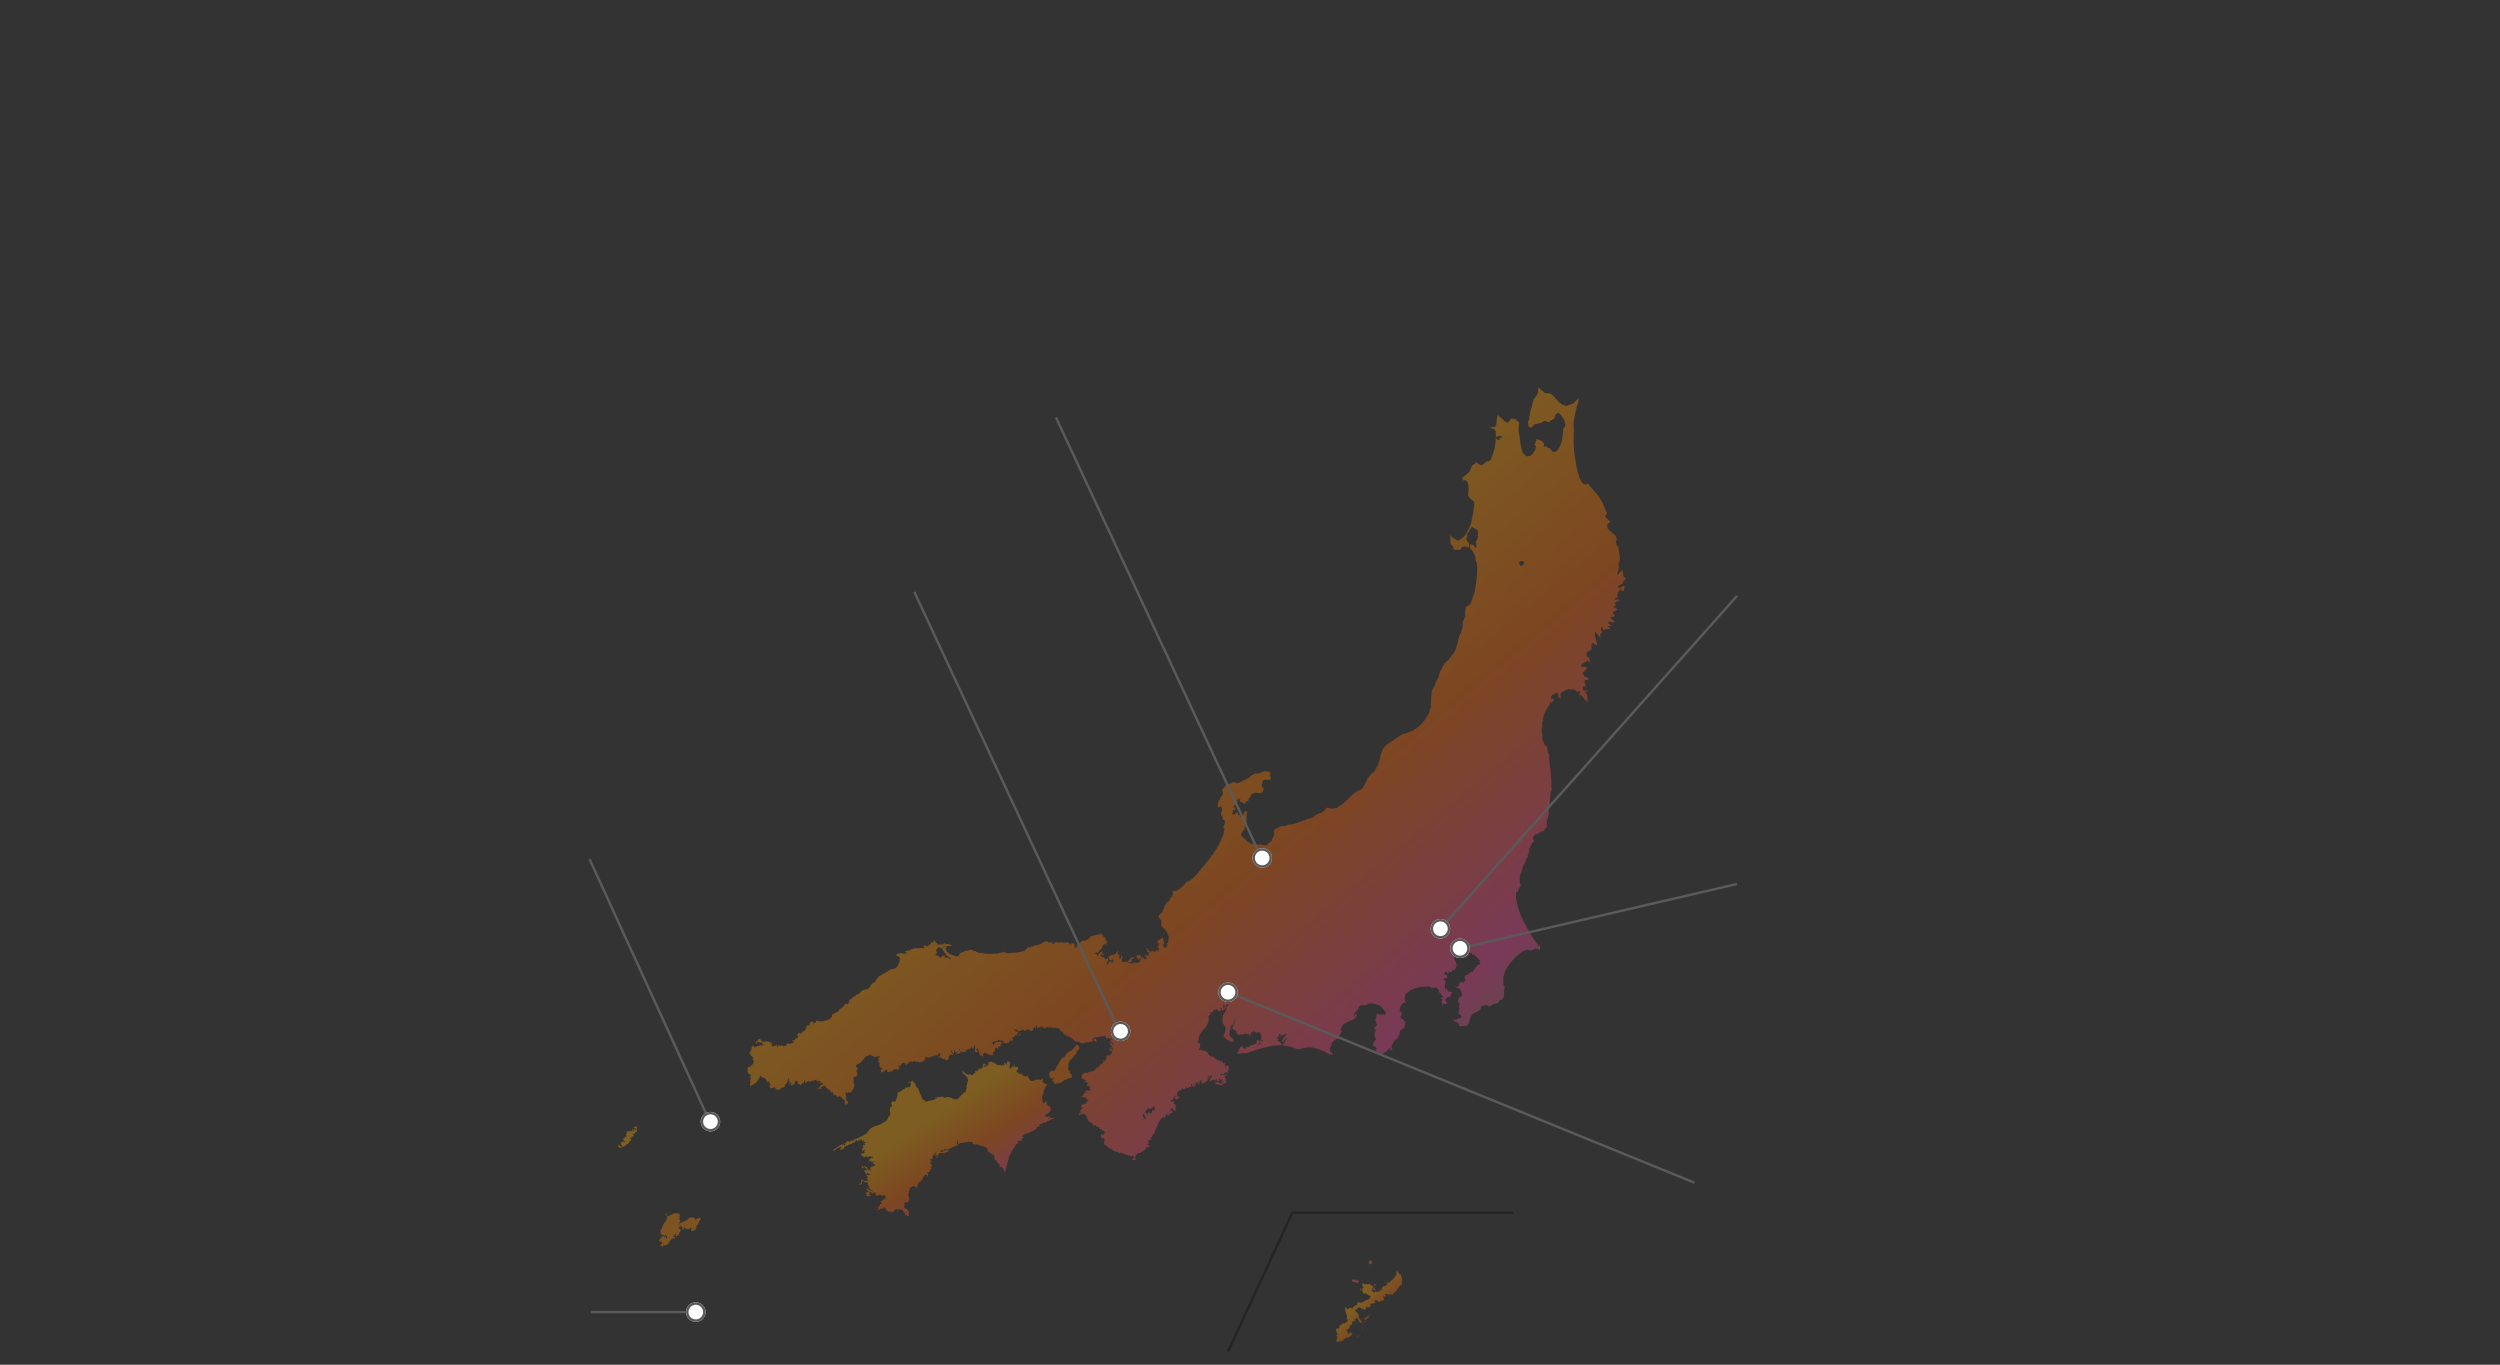 <svg xmlns="http://www.w3.org/2000/svg" xmlns:xlink="http://www.w3.org/1999/xlink" width="1024" height="559" viewBox="0 0 1024 559">
  <rect x="0" y="0" width="1024" height="559" fill="#333333" stroke="none"/>
  <defs>
    <clipPath id="clip-path">
      <rect id="長方形_42581" data-name="長方形 42581" width="1024" height="559" transform="translate(171 922.43)" fill="#fff"/>
    </clipPath>
    <linearGradient id="linear-gradient" x1="0.5" x2="0.5" y2="1" gradientUnits="objectBoundingBox">
      <stop offset="0" stop-color="#57b136"/>
      <stop offset="0.296" stop-color="#f44397"/>
      <stop offset="0.66" stop-color="#ff6800"/>
      <stop offset="1" stop-color="#ffa600"/>
    </linearGradient>
    <linearGradient id="linear-gradient-13" x1="1.031" y1="0.884" y2="0.322" xlink:href="#linear-gradient"/>
  </defs>
  <g id="map-japan" transform="translate(-171 -922.43)" clip-path="url(#clip-path)">
    <g id="グループ_79019" data-name="グループ 79019" transform="translate(0 -18.141)">
      <g id="グループ_79018" data-name="グループ 79018" transform="translate(45.47 -1)" opacity="0.36">
        <path id="パス_95027" data-name="パス 95027" d="M221.193,369.464l-.507-.262-.607.147-.319.439.288.179-.09.512.694.361.421-.066-.045-.389.3-.441Z" transform="translate(466.285 1088.57)" fill="url(#linear-gradient)"/>
        <path id="パス_95028" data-name="パス 95028" d="M220.056,371.031l.055-.088-.055-.218.108-.125-.332-.014Z" transform="translate(466.313 1089.123)" fill="url(#linear-gradient)"/>
        <path id="パス_95029" data-name="パス 95029" d="M221.119,377.259l-.229.616.386.372.243-.192.649.469.09-.407-.374-.5-.022-.375-.4-.092Z" transform="translate(466.736 1091.744)" fill="url(#linear-gradient)"/>
        <path id="パス_95030" data-name="パス 95030" d="M217.325,377.493l-.007.837.167,0,.1-.224.341-.378-.2-.308Z" transform="translate(465.31 1091.854)" fill="url(#linear-gradient)"/>
        <path id="パス_95031" data-name="パス 95031" d="M216.323,377.5l-.008.129.255-.071-.077-.153-.346-.015Z" transform="translate(464.842 1091.84)" fill="url(#linear-gradient)"/>
        <path id="パス_95032" data-name="パス 95032" d="M221.377,376.372l.084.509.374.073.154-.181.078-.393-.336-.231Z" transform="translate(466.93 1091.344)" fill="url(#linear-gradient)"/>
        <path id="パス_95033" data-name="パス 95033" d="M218.1,389.064l-.143.116.193.259.3-.4-.14-.327-.179-.007Z" transform="translate(465.563 1096.357)" fill="url(#linear-gradient)"/>
        <path id="パス_95034" data-name="パス 95034" d="M214.848,375.383l.255.46,1.126.088.632.218.77-.038.158-.5-.656-.659-.34-.081-.311.13-.508-.078-.273-.137-.523-.028Z" transform="translate(464.323 1090.787)" fill="url(#linear-gradient)"/>
        <path id="パス_95035" data-name="パス 95035" d="M220.269,385.418l-.547.2-.257.539-.5.183-.382-.053.1.3-.1.325.509.12.535-.365.013-.162.743-.2.008-.476-.2-.1Z" transform="translate(465.814 1095.045)" fill="url(#linear-gradient)"/>
        <path id="パス_95036" data-name="パス 95036" d="M218.6,387.309l.252.369.119-.229.237-.231-.446-.33Z" transform="translate(465.823 1095.633)" fill="url(#linear-gradient)"/>
        <path id="パス_95037" data-name="パス 95037" d="M219.839,385.316l.2.36.185-.291.022-.416Z" transform="translate(466.316 1094.865)" fill="url(#linear-gradient)"/>
        <path id="パス_95038" data-name="パス 95038" d="M217.105,391.236l-.263.05-.438.232-.034.229.472-.193.539-.379Z" transform="translate(464.931 1097.344)" fill="url(#linear-gradient)"/>
        <path id="パス_95039" data-name="パス 95039" d="M237.209,375.961l.1-.242-.094-.912-.329-.417.025-.658-.5.039-.287-.5-.571-.554.015-.333-.477.166-.2.458.235.339-.07.319-1.353,2-.945.716-.518.62-.823.155-.243-.112-.183.157.231.116.1.427-.245.372-.631.376-.863.088-.645.924.784.781-.3-.011-.5-.445-.215.3-.6.543-.585.048-.418.2-.516-.034-.215-.284-.123.392-.215.122-.635-.2-.1-.376-.406-.292-.216-.224.271-.046.39-.938.39-.266-1.086-.617-.252.064.027-.292-.593-.3-1.178.109-.474.059-.9-.546-.3,1.061.479.459,0,.458-.413.326-.084.533.309.866.059.431.194.112.434.225.263-.207h.374l.917.7.564.2.3.311-.206.663-.715.744-.172-.1-.607.329-.2-.21-.273.4-.29.113-.222.336-.259-.12-.6.266-.266.346-.512-.439-.463.069-.1.329-.337-.234-.309.333.134.61-.4.055-.207.285-.977.509-.234.625-.593.036-.4-.427-1.079.795-.232-.05-.305-.677-.521-.181.151.343-.2.792.634,2.046.2.848-.151.4.074.459.393.172-.248.953-.889.395-.216.347-.621-.132-.676.617-.248.02-.038.439-.577-.416.02.777.3-.1-.034.3-.585.3.217.421-.055.122-.637-.557-.592.672.133.637.241.308-.094.34.6.666-.681.326-.014.292.381.232.146.323-.192.5-.172.118-.211.977.7.382,1.072-.424.5.125.432-.382.245-.172.354-.522.351-.063.248-.18.467-.284.519.1.645-.518.235-.215.333-.119.432-.325-.032-.466-.181-.129-.02-.385-.812.049-.2.134-.155.451-.386-.137-.025-.575-.259-.571-.388-.132.249-.29,1.021-.558,0-.168.158-.565.369-.683.652-.341.09-.5-.161-.186.2-.4.43.138-.015-.182.084-.224.691-.05v-.126l-.4-.207.155-.288.267-.041.176-.248.469-.225.127.15.187.474.789,1.136.781.522.073-.4-.048-.256-.227-.667-.213-.088-.653-.863-.3-.642.252-.606-.676-.859-.568-.437-.116-.437-.253-.127.225-.365.267.18.209-.351.421-.526.525-.129.606.073.4.322.582.16.371.283.723.147.057-.055-.137-.344.269-.28-.049-.326.165-.07.1-.218.3.067.148.174.861-.169.085-.2.33-.078.021-.375-.2-.455.179-.252.257.151.111-.3.381.172.451.017.1-.337.672.036-.449-1.2.269-.042.025.21.76-.032.919.728.765-.569,1.01-.011.034-.451.278-.052-.243-.758-.285-.206-.015-.386.763.224.27-.4-.165-.294-.015-.49.786.063.564.259,1.828-.1.761-.95.285-.084.09-.249.511-.3.213-.737.448-.2.195-.652.8-.564.407-.62-.056-.753.221-.427Z" transform="translate(462.482 1089.838)" fill="url(#linear-gradient-13)"/>
        <path id="パス_95040" data-name="パス 95040" d="M7.026,330.257l-.264-.221-.16.22.127.284-.234.18.768.09.267.183-.129.344-.673-.158.1.432-.347.472-.266-.109.288-.816-.33-.147-.367.858-.845.146-1.212-.038-.021.966-.354.306.346,1.026-.718-.076-.024.416-.653.274-.021.778.84.668-.4.041-.035.29-.676-.544-.711.49-.085.7.375.428.386.12-.284.542-.4-.238-.35.006-.56-.887-.035.739L0,338.211l.9.614,1.427-.418.936-.512.431-.575.292.034,1.392-1.636.144-.484-.528-.456.2-.213.091.193.779-.2-.327-.1-.1-.347.747-.011.257-.375-.5-.628.91-.1.164-.567.767-.306-.336-.534.284-.371-.208-.4.19-.062-.116-.644-.388-.092Z" transform="translate(378.531 1072.924)" fill="#ffa601"/>
        <path id="パス_95041" data-name="パス 95041" d="M13.607,369.182l.292-.217.081-.754.35.3.027.343.476-.4.672-.036.277-.253L15.457,368l.3-.26v-.481l.3.062-.174.19.137.382.313-.038.165-.765-.206.056-.127-.3.53.015.174-.237-.062-.165.421-.333.554-.547.236.33.522-.2.228-.291-.021-.217-.557-.015-.234.136.12-.568.07-.19.306.236.043-.395.2-.518.157.211.4-.284-.3.623.217.5.639-.483.292-.085.239-.354.015-.448.444-.642.175-.049-.042-.449-.136-.041.2-.193-.155-.323-.329-.161-.22.129-.074-.46.484-.57.224-.147-.234-.236-.15-.819-.108-.3.418-.589-.4-.931.178-.465-.1-.382.123-.663.126-.081-.347-.483-.379-.225-1.836-.043-.106.18-1.615.726-.16.14-.7.05-.284-.3.017-.332.182-.225-.577-.112-.357.266.609.39.3.644.059.61-.284.1.055.221-.2.567-.73.985-.33.319-.437.943.092.129-.472.694.139.32-.263.045-.434.687.116.588-.13.427.3.522.2-.171-.032.491.213.185.137-.283.157.1.551.088.186.3.28-.378.446.228.032.227.333-.077.134.25-.306.143.1.292-.242.315-.235-.007-.024-.371-.081-.183.179-.4-.632.091-.074.409.116.165-.084.4-.21-.5-.006-.544h-.175l-.264.043-.8.705-.411.55-.473.81.234.133.274-.2.2.092.362-.211-.353.382.348.206.337-.115.053.62-.322.332-.155-.3-.375.939.364.157.243-.27.158.18-.094.274Z" transform="translate(383.329 1083.076)" fill="#ff8e00"/>
        <path id="パス_95042" data-name="パス 95042" d="M25.589,359.607l.558-1.345.374-.491.441-.943-.369.182-.395-.234-.264.347-.4-.225-.893.814-.125-.253-.014-.309-.6-.161-.069-.358-1.171.066-.585.153-1,.987L20,358.18l-.283.243-1.513.635-.034.228.108.579.278.248.2.568.16-.294.217.253.169-.034-.028.634-.372.474.591-.008.424-.852.4-.021.134.39.474.091.49.235.715-.113.739-.756.151.481-.071.2-.215.4.169.684.36-.431.388.029.092.248.586-.445.189.053-.032-.245.316-.469-.115-.526.354.2.2-.358-.364-.1.309-.53Z" transform="translate(385.788 1083.549)" fill="#ff8e00"/>
        <path id="パス_95043" data-name="パス 95043" d="M54.84,317.89l-.385.073-.574-.14-.091.1.087.217-.134.245-.558.27-.389.883-.5.595-.735.134-.143.1-.039-.221-.618-.8-.456-.588-.386.02-.768.288-.091.481-.246.362-.421.187-.595.277-.069-.213.764-.416.316-.084.169-.875-.35-.213-.911-.229-.108.267-.621.2-.12-.115.294-.1-.078-.213-.278.043-.273-.155-.12.185-.234-.085.036-.187-.939-.266-.586.077.006.392-.367.178-.424.111,0,.662-.283-.083-.042.241-.6.292-1.02.2-1.1-.141-.224-.5-.733.034-.544-.071.077.565-.567.651-.81.148-.327-.305-.017.264-.067.9-.488.616-.4.018-.2-.3-.106.224.134.437-.2.238.139.409.425-.053.181.554-.176.777-.2.385-.581.681-.62.308-.209-.172-.12.178-.14.48-1.536,1.077-1.457.315-.439-.182-.1-.567-.33-.532-.4.225.112.725.3.269.336-.073.463.2.14.348.3-.021.539.4.049-.444.4-.423.8-.084.406-.237-.043-.21.709-.153.252.115-.087.246-.181.077.25.476-.083.21-.228-.053-.215.386.049.076-.106.418-.389-.243-.13.29.15.094-.217.346-.116.333-.207.15-.325.1-.134.171-.231-.134-.582.287-.554-.025-.41-.118-.518-.043-.038.379-.584.206-.413-.053-.528-.277.4-.767-.125-.208-1.087-.106-.381-.905.413-.383-.01-.221-.66-.694-.189.011.022.53-.416.42-.814.346-.532-.126-.13.55.158.206-.455.634-.8.154-.539-.353.006.434-.681.045.257.809.956-.336.181.558-.36-.022-.221.459.509-.215.262.294.589-.434.232.21-.372.437-.155.239-1,.372.274.178-.088.389-.572.081-.285-.309-.392.337-1.536.236.06.325-.376.7-.147.27.1.306-.686.239-.705-.1-.439-.283-.645-.225.118-.179-.143-.276.214-.069.118-.29-.312-.262-.122.514L19,333.635l-.318.039-.045-.288.291-.109.045-.367.339-.379.346,0,.069-.306-.27-.109-.02-.561-.329.029-.469-.354.038-.456-.47.182-.26-.3-.369-.049-.473.287-.059.55.032.178-.337.092.2-.341-.045-.288-.521-.285-.052-.375-.192-.176-.183.323.246.554-.1.458-.39-.194.4.547.008.206-.392-.43-.459-.159.16.309-.178.273.273.535-.2.076.25.376-.361.147.236.228.285-.18.241.764-.208.022-.063.3-.252.1-.3-.267.224-.39-.477-.533.118-.169-.246-.243-.19.136-.193-.222-.456.438.09.354.3.172-.109.213-.435-.221-.3.189.22.434.421.361.3.1.427.563-.228.243.385.1.179.179.556.253.174-.3.148.175-.077.562.077.176-.133.125-.027.336-.588.467-.153.34.162.127-.283.141.154.388-.684-.066.175.327.229-.059.132.211-.2.33-.423.159.053.367.346.028.32.48-.285-.036-.127.221-.195-.179-.361-.8h-.229l.078-.168-.357-.735-.365-.369-.512.26.479-.259.091-.367-.146-.859-.388.052-.119.69L12.4,337.9l-.274-.549-.4-.021-.725.583-.652.074-.169-.674-.263.008-.111.361-.3-.087.12-1.2.332.034-.446-.656-.245.341.084.227-.737.61-.473-.12-.052.291-.28-.07-.119-.41-.365.074-.477-.143.214-.33-.918.146.116.614-.229.728.109.395-.467-.091.42,1.077.448.141.245-.253.292-.126.448.271-.141.07-.329-.171-.694.758-.015.7-.361.157-.031-.371-.263.39.134.193-.68.723.374-.045-.144.633-.234-.263-.195.595.98.181.02.2.392.084.375-.406-.238.607.4.125.27-.481-.059.512-.064.238.168.292.48-.376.032-.945.218.7.148,0-.195.35.241.2.018.368-.677.557h.747l.087.243.46,0,.1.75.518.277-.455.182-.2.334-.181-.091L8,346.586l.175.826.276-.333.013-.347.25.232,1.013.02-.319-.348.288.043,0-1.191-.155-.287.491-.172.452.392-.287.246.213.115-.276.3.148.544.231.039.1-.469.137.274.522-.542.118.256.87.008-.9.218.486.36-.525-.049.013.522-.355-.507-.176.42.248.567-.754-.141.232.988.278.064-.308.207.05.355.444.038.285.516.006-.309.554-.091-.3-.213-.417-.653.245-.516.232-.127-.2.591.593.728-.024-.41.4-.193.311.319-.229.046.1.264.525.329.167-.257.4.39-.444.169-.172.543.288.127.43-.742.092.346.442-.5.652-.027.728.663.5.718.263.078.56.709.07.984-.195.446-.481.312-.188,1.216.064.571.644.757-.139.143.141.441.491.16-.309.22.081.39.751.637.088.362.46.127-.2.291-.357.06-.077-.19-.417.126-.042-.428-.6-.057.036-.281-.28-.287-.542.076L15.9,357.5l-.56-.108-.437-.55-.16.43-.151-.245-.256-.318-.092.68-.225.1-.2.579-.273-.062-.228-.53-.087.253.056.332-.188.41-.2-.148-.027-.291-.434-.262-.2-.535-.533-.1-.169-.215-.042-.195-.214.157.2-.712.183.276.388-.347-.042-.676-.35-.064-.266.183-.057-.365.229-.1-.057-1.3.446-.158-.113,1.084.174.476.35-.35.161-1.16-.234-.336.123-.257.437-.126-.087-.416-.224-.078-.027-.546-.406-.462-.4.06-.694-.642-.364.666.137.133-.546.4-.27-.523.1-.579.54-.8.153-.014.339-.362-.509-.432-.639.4.3-.6-.155-.553-.351.146.066-.311-.318-.367-.13.123-.812-.66-.186.333.148.158-.649.577.428.29-.354.05-.276.828-.388.02-.043.757.315.732-.2.046-.119.469-.056-.395-.574.406-.228.674-.07.679.264.216.039.406-.214.334.129.344.235-.525.242.143.259.511.171.849.26.54-.074.522.663,1.563.487-.038.193.543.41.6.322-.6.593.059.029.235.43-.174-.5.784.083.183.267,0,.705.946-.292.305.378.351.284.064-.354.483.351.192.364-.175.111.383-.449.568.245.167.214-.227.385.162.425-.388.344-.642.193.031-.071.379-.672.691-.411.845-.22-.109-.2.367-.246-.123.316-.613-.465.064-.318.431-.488-.062.257.644.438-.274.1.123-.1.655-.1.473-.181-.109-.537.816-.222.308-.085.413-.34.15-.425.514-1.143.48.053.487L9.358,368l.4.285.118-.273.947-.3.479-.432.571-.561.162-.764.283.126.632-.133.659-.326,1.147-1.569.022-.609.327.218.208-.562.336.076.066-.382.543-.361-.21-.639.484-.312.844.369.133.218.235-.3.617.225.879-.351.466-.437,1.321-.386.982.306.333,0,.341-.232.8.151.42.078.395.487-.264.42-.027.312.287.35.165-.071.2.536-.414.929-1.1.663.038.248-.365.013-.193.311-.5.1-.477-.278.154.305-.172.928-.034.553.242.249.276.053.242.473.271-.088.252.505.09.336-.3.253.018.332.595-.109.428-.239-.313-.133-.053-.189.772.248.73-.154.472-.673.213.094.347-.236-.052-.2.305-.372-.167-.085.151-.078,1.23.176.725-.266.042-.15.725-.253.343-.351.186-.484L29.057,365l.868-.928.158-.129.08-.826-.074-.2.325-.637-.428-1.362-.148-.136-.178-.514-.241-1.038-.666-.553-.319-.367-.889-.168-.732.2-.516-.193-.767.53-.612.262-.574.323-.742-.134-.231.16-.473-.518-.556.309-.229-.175-.4-.619-.6-.214.6-.378.119-.171.723-.665.537.14.582-.39.519-.262.365.024.109-.288.442-.29.157-1.008.417.4.038-.228.222-.15.038-.4-.41-.523-.087-.284-.425-.127-.1-.83-.179-.234-.014-.453-.2-.431-.013-.437-.273-.336L23.8,349.73l.091-.215-.3-.332L23.5,348.9l-.425-.025.36-.182-.136-.648.227.014-.01.259.565.266.733-.556.807-.43.022-.225.2-.09.894-.53.361-.684.015-.288-.465-.312.07-.119.5.085.116.185.343.112.017-.442.232.041.12.179-.238.292.276.462.466.518.214.326.018.579,1.317.224.351-.315.245.479.347-.4.2.523.367.073-.151.709.73.593-.3.448.677.43.206.624.116.767-.193.547.049.283-.463.469.2.246-.693.248.19.172.438-.045.211.27.217.066.084,1.336.078.663.115,1.271.564-.022-.108.439h.6l1.012.757.473.449-.2.793.13.253,1.2.5.263-.346.285.444-.057.389.306.227.078.445.523.729-.316.276-.186.514.1,1.149-.017,1.237-1.154.362-.746.479-.639.82-1.3.386-1.362.67-.343.383.334.285-.073.421,1.465-.145.444.063.613-.288,1.616.171,1.718-.3.486-.283.262.385-.249.667-.382-.376-.315-.029-.466.165.448.6-.567.536-.257-.175-.739.719-.361.339-.63.907-.236-.234-.662.607,1.244.8-.521.389-.553-.081-.06.768.813.21-.215.609.172.856-.3.389-.591.206-.287.357-1.549,1.345-.315.4.627.255-.849.458-.213.494-.164.013-.29.231.123.919.43.109-.355.493-.316-.382-.112.7-.322-.547-.27.74-.6.273-.19.5.29.431-.151.263-.382-.227-.6.063-1.149,1.163.242.344-.07.618-.547.066-.168.3-.078.132.083.348-.554.718-1.191.568-.2.287-.218-.015-.592-.133-.382-.312.027-.371-.236-.034-.053.28-.323-.395-.667-.028-.735-.021L21.09,388l-.264,1.111.392.269.161-.41.5.4-.007,1.031-.477.539-.122.491-.361.09-.146.729.667.526-.024.309.3.365.088,1.332.1.316-.1.406.129.334-.451,1.131-.653.753-.006.358-.564.578.056.246L19.6,400.2l.34.575.2.509v.8l.507-.285.568.207.458.659.574.224.2.546-.052.375.516.146.229.445.294.606.063.721.439.1.327.726.178,1.112L24.233,410l-.375,1.279-.546,1.21-.77,1.258-.141.325-.9.887-1.09.375-.358.283-.423-.118-.681-.276-.336-.526-.211.01-.434-.771-.894.824-.732-.284-.227.416.473-.15.6.474.256.626.809,1.022.441.088.564.814-.486.565-.4-.031-.4.214.6.353.438.053.218-.186.456.623-.947.462.157.511.347-.285.339.451-.585.684.26.376.723-.285.091.273.638-.091.519.4.39-.775.195.274.473-.122.3.4,1.252.362.424-.024,1.4.245.81.123.866-.013.84.6.67.953.179.623-.248.175-.048.733.459.483.627-.057.449-.374.316.1.721.852.161-.292-.039-.39.518-.3.771.1.631-.5.02-.516-.507.186.3-.467.746-.07-.185-.782.588-.975-.287-.26-.94-.155-.39-.568-.957-.842-.529-.739-.472-2.256.434-.266-.22-.481-.344.231-.308-.707-.239-.925-.053-1.24.57.055.036-.259-.6-.388.232-.47.357.32.183-.652-.427-.171.043-.206.409.116.337-1.216.224-.034.1-.32.326.064.467-1.069-.151-.744.425-.316.122-.417.922-.537.189-.705.438-.3-.175-.7.3-1.017.361-.437.323.066.259-.274.627-.325.416.028.479-.151.418.346.53.085.505.778.372-.087,1.717.593-.032.406.409.237.246.758-.074.644-.712.627-.306.761-.285.3-.085.679-.572.618-.511.243-1.307-.042.242-.224-.343-.588.294-.382-.06-.546-.46-.816-.536-.025-.12-.252-1.266.2-.445-.1-.57.4-.821.876.623.758.28.575.337.042.221.361,1.054-.154.225.3.735-.337.253.735-.351.3-.213,1.294-.218.248.133.182.1.952,1.02.586.539.772.235.5.712,2.176.483,1.247-.48,1.282.043.329-.353,1.58-.553.414-.283.578-.444.368-.029.595.319.347-.045.417-1.332,2.253-.648.057-.505.514-1.126.509-.494.533.625.434-.017.944-.791,1.269.2.358.262-.525.381.2.256-.358.031-.409.957-.048.113-.592.669-.158.383-.411.343.15,1.07-.435.322-.445,1.021-.091.2-.168.528.182.945-.123.981-.633.473.053.183-.431h.5l1.159-.518.47-.481-.217-.241.083-.3.677.007-.221-.4.565-.332.312-.55,0-.547.351-.369,1.669.12.705-.768.925-.479.707-.66-.248-.2-.423.32h-.992l-.25-.547,1.2-.858.092-.768-.5-.081-1.008-.491-1.522-.772.361-1.4.652-1.016.775-.739.536-.376.358-.161.449.109.083-.365.772-.2.568.481.353-.137.367.274.4.32.259-.179.844.211.6,1.085.463-.07-.224.705.172.889.75.369,1.433-.325.229.926.782.258.227-.334-.467-.463.07-.624.376-.512.761-.252.269-.725-.241-1.145.994-.568-.073-.346.027-.3-.4-.348.388-.242-.092-.551.241-.305-.2-.306.19-.491.393.136.066-.4.227-.5.325.334-.1-.606.519-.715.628-.193.6-.348.19-.323-.217-.308.41-.14-.024-.828-.371-.249.063-.393.537-.257-.322-.355.32-.911.245-.712-.055-.459.277-.253.463-1.027-.484-.353.19-.42-.235-.013-.452-.537.052-1.446.3-1.206.3-.648-.025-.269.382-1.273.5-1.44.42-1.118.285-.894.845-2.112.665-1.283.3-1.292.381-.789.357-1.173.532-1.041.12-.353-.094-.378.382-.961.427-.908.309-.546.5-.581.577-.155-.155-.672.522-.579-.174-.262.6-1.065.711-.036.844-.407-.634-.073L71.6,379.9l.616-.05-.574-.546-.5.362L71,379.469l.376-.309-.125-.35.322-.525,0-.4.725-.049-.008.281.12.271.473.048,1.147-1.007-.544-.3.046-.452-.418-.042-.115.33-.369-.038.055-.521-.146-.48.6-1.385.768-.718.729.038.6-.393.687-1.574-.452.07.277-.585.621-.648.136.472.572-.749.4-.116.15-.628.386-.024.368.672.493-.417-.28-.294.165-.551.452.2-.225-.623.474-.07.5-.514-.424-.235.278-.431-.274-.425.33-.613.441,1.157.053-.765-.253-.523.34-.322.062.669.379-.189.305.277.032-.481.164.006.294.582.473-.388.031-.386.227-.119.385.188-.088.325.127.127.348-.176-.162-.252.542-.466.632-.263.147-.491-.831-.449-.242.106.3.508-.19.248-.459-.544-.076.609-.158-.6-.483.038.414-.266.674-.578-.008-.358.343.235.281-.4.7-.712-.442-.147-.462.176.018-.91-.182-.336.488.05.076.322.462.263.154-.721.782-.3.264.4.294-.448.67.194.383.038-.09-.42-1.5-.409-.048.361-1.044.217-.09-.518.176-.388-.382.133-.144.376-.414.02-.078-.792-.3.1-.144.516-.39-.616-.284.228L82.2,359.7l-.264-.049.069-.4-.372.112L81.189,359l-.171-.474.231-.432.081.388.193-.2-.108-.528.634-.522.076-.627.292-.36.9.1.653.222.5-.305.837-.048-.46-.453-.175-.588.466-.617-.743.311-.08.893-.561.137-.064-.418h-.367l-.1.21-.283-.1-.172-.754.182-.305-.438.146,0,.641-.625.2-.008-.578-.42.217-.448-.313-.167.22-.6-.031-.161-.42.388-.133.607-.66.369.175.673-.729-.455-.323-.182.276-.6.084.013-.3-.269-.011-.775.488-.28-.1-.027-.28-.761.1-.4-.241.954-.919-.109-.278.518-.876.417-.25.463-.167.224-.346-.218-.011.5-.61-.043-.572.234-.389.463-.018.414-.84-1.168.193.1.4-.6-.242-1.774.383-.707-.243-.274.06-.106-.318-.644-.057-.294.144-.375-.238.035-.26-.62-.549-.5.183.017-.42-1.788.277-.493.2-.518.008-.567.466-1.041-.431-.553-.133-.735-.372-.259-.309-.063-1.966-.14-.851.088-.256.078-.365.586-.171.68.011.378.649.273-.1.653.3.592-.041.12-.823.593-.024.876-.017.274-.376-.61-1.164.283-.4,1.112.273-.278.41.486-.021.837.2.185-.866.416-.715.488-.795.287.129.041-.479.06-.739-.281.151.1-.915.277-.716.174-.16-.049-.928-.225-1.041-.4-.645-.389-.311-.25-1.278-.462-.195-.437-.961-.448.234-.525-.845-.133.479-.353-.5-1.16-.467-.217.631-.245.021-.146-.484-.628.225-.712-.263-.039.515-.7-.036-.224.761-.319.055-.263.236-.376,1.048-.241-.246-.564.442-.772.6.118.707-2.214-.407-.595.165-.29-.346-1.86-.211-.973-1.206-.47.3-.7-.624-.75-.056-.241-.112-.385.108-1.129-.672-.46-.025-.043.438-.245.084-.336-.229-.34-.532-.257-.795-.3-.1.035-.383-.375-.956-.2-.039-.211-.143-.39-.995-.077-.61-.181-.073.155-.466-.126-.274-.179.252-.161-.217-.069-.273.578-.39-.137-.341-.418.264-.181-.284.34-.239-.119-.547-.348.21-.027-.189.592-.437-.12-.34-.514.189-.211-.053-.389-.02-.221-.774.118-.367.5.234.1-.446.507-.211.27-.63-.551-.022.186-.6.238-.035.015.229.193.055.188-.54-.528-.153.305-.48.267.146.025-.364.333-.157-.344-.157.336-.789.339-.027-.088-.262.215-.32-.673-.481Z" transform="translate(380.507 1067.963)" fill="url(#linear-gradient-13)"/>
        <path id="パス_95044" data-name="パス 95044" d="M152.557,334.389l-.582-.181-.214.139-.546.017.423-.343.97-.21-.963-.267-1.6.234.208-.841-.572.259.362-.536.406.063.382-.3.446-.186.372-.571.358-.2.288-.83-.158-.539-.127-.54-.821-.344-.511-.946-.113-.511-.507-.593-.208.293.2.245-.2.407-.616-.048-.484-1.084.246-.053-.06-.283-.234-.462.213-.533-.264-.136.472-.929.134-.067.077-1.062.017-.477.516-.87-.1-.1.565-.758.446-.833-.558-.066-1.048-.659-.291-.494.15-.357L149.1,318l-.714.15.164.544-.456-.067-.68-.214-1.529.112-.543.507-1.023-.007-.646-.425-.407-.529.162-.234-.353-.159-.155-.505-.43-.344-.134.036.05.176-.43.175-.192-.136-.459-.062-.63-.432-.154-.271-.406-.213-.593.074-.326-.209-.092-.312-.2-.106-.165.281-.417-.556-.1-.446.593-.491.069-.676-.231.038-.021-.4-.206-.231-.543.494-.273-.372-.186-.078-.224-.886-.232.283.178.595-.269.21-.383-.1-.053-.232-.225-.048.059.764h-.271l.049.271-.432-.082-.326-.627.176-.351-.02-.221.091-.641.132-.14-.165-.543-.666-.416-.631.169.241.252-.122.383-.224.1.1.668h-.053l-.1-.025-.32-.673-.36-.372-.1.274-.035.6-.357.578-.049-.558-.108-.007-.039.406-.182-.024.039-.423-.288.183v.341l-.175-.013.013-.179-.964-.136-.336.092-.05-.136-.395-.028-.132.162-.683-.907-.327.3-.171-.088.014-.344-.375-.234-.332.25.007-.2-.336-.424-.39.49-.256-.243-.094.159-.477-.186-.111.256.13.742-.444.525-.084-.07-.817.637-.195-.077-.481.169-.078-.36.57-.206.319-.279.034-.423-.271-.127-.088.229-.439.33-.172-.067.4-.334.006-.2-.679.346v.518l.018.48.111.07-.206.242-.315.1-.16.193-.28.12-.16-.14-.1.06.172.259-.071.252-.157.027-.045-.084.067-.116-.2-.449-.34.175.253.283-.22.168-.181-.4-.211.175.262.452-.236.154-.344.168-.242-.235-.16.108.144.343-.113.053-.218-.355-.168.1-.025.284.2.255-.631.428-.395.446-.306.2-.575.007-.189.417-.094-.025.207-.477-.255-.147.148-.153-.084-.182-.742.564-.533-.292-.481.056-.262-.624-.616-.157-.015-.227-.53-.224-.493.134.446.147.192.333-.2.236.4.092.663.409.08.418.292.084.452.421.08.413.329.34.039.238-.181.169.146.1-.116.613-.213.448.049.152-.209.915-.147.036-.028.361.053.493-.006.571-.22.276-.081.915-.977.556-.579.77-.346,0-.4.667-.376-.06.178.392-.835.5-.1.269-1.031.1-.648-.228-.539-.407-1.911-.446-.217.2-1.045.178-.467-.526-.172.042.015.435-.22-.13-.242-.5-.42.346-.767.1-.215-.193-.456.094.155.312-.395.452,0-.674-.407.132.02.561-.522.329-1.122.285-.168,0-.693.165-.206.032-1.01.319-.392-.1-.078-.4-.224.553-.132-.153.12-.444-.263-.292-.259.227-.386-.227.007-.222-.618-1.3-.845-2.187-.362-1-.526-.3-.662-1.339.028-.355-.218-.232-.19.074-.525-.474-.241-.7-.667.978-1.027-.185.181.439.257-.155.586.183.092.56,0,.3-.259.053-.043.609-.269.3L94,321.432l-.432.264-.89.1-.3.5-.365.038-1.146.858-.3.279-1.1.364.154.313-.085.572-.312.028.277.2-.634,1.973-.167.409-.427.139-.932-.183-.467,1.2.418.422-.14.477-.248.125-.5.575.042.421-.042.2.125.23-.327-.006.1.274.1.374-.087.2.248.6-.049.625-.63.542-.652,1.388-.442.465-1.206.726-1.029.714-1.906.568-1.7.735-.763.614-.842,1.047-.319.642-.911.472-.358.33-1.013.463-1.8.889-1.159.385-.3.1-.111.737-.5-.439-.6.148-.241.593-.789-.466-.791.319,0,.726-.677-.47-.165.168.561.813-.46.242-.474-.582-.2.578-.274-.535-2.892,1.781-.952.882.676-.1.688-.339-.1-.281,2.014-.866.4.193-.367.469-.292.09-.045.4.926-.062.7-.423.123-.469.6-.46,1.693-.813.53.028.516-.453,1.038-.305.229-.557.528-.437.41.739.343-.653.861.092-.28-.515.322-.041.649.646-.024.488.347-.586.572.078-.018.23-.3.034-.129.228.167.19.876-.094-.5.512-.784.136.975.144-.357.614-.242-.206-.556.508.372.259,0,.407-.673.492.32.388-.067.652.988-.813.222.125-.542.792.381.146-.281.413-1.054.168-.155.4-.165.395.826.169.206.344.667.238.271-.522.743.438.63-.29.423.148.229-.427.2.486.77-.076.146.456-.595-.036-1.009.616-.424,1.264.43-.4.045-.333.658.252.25.445,1.065-.407-.035.353-.509.253-.243.16,1.027.583.1.62-.546-.325.02.445-.931.036-.434.554-.371.046.6.466.123.623-.393.015.067-.421-.339-.141-.232.729-.334-.2.28-.628-.469.2-.4-.5.189-.705-.16-.048-.3.305-.83-.473-.915.169-.182.285.287.534.646-.315-.407-.365.522-.106.477.509.057.4.264-.227.438.845-.926.011-.322.462.53.42v.413l.327.2.1-.29,1.436.255.07.417-.967.1-.287-.222-.437.12.859,1.064-.565.357.165.572.263-.36.2.707-.2.2-.277-.175-.763.157-.94-.32-.169-.343-.234.09-.323.448.039.376-.252.723-.6.228.2.242.488.111.378-.512.213-1.087.817.283.428.624.127-.139-.14-.287.658-.039-.038.325.487-.2-.055,1.433.292-.224.269.34-.043.577.6.858.929.48-.06.225-1.233-.521-.446.067-.069-.424.3-.1-.22-.29-.442.172-.125.325-.358.022.386.388.659.347-.428.54-.945-.151-.1.225.35.036.15.624-.14.463.507.272.81.02.462-.369-.1-.225-.7.129-.118-.147.936-.5-.672-.542.327-.136.715.179.071.326.982.407-.623-.627.824.008.1.164.865-.066-.574.288.122.465.246.127-.106.341,1.629-.423.343.018.035.383.451-.224,1.2.169.4.917-.518-.059.477.625-.376.109-.088-.383-.484.161-.123.33-1.1.652.477.539-.987.991.376.553-.858,0,.036.4.367.258-.292.1.053.463-.7-.029.4.369.652-.172.106-.417,1.63-.155-.5-.36,1.184-.015.278.851.882.909.35-.281.542.269.34.319L88,372.4l.459-.723.154.154.542-.344.333.11-.211.5.048.248.281-.069.011-.775,1.37.228.018.208.5-.171.262.193-.116.243.165.3.441-.217-.257.476.536.424-.112.849.795-.021.231.322.712.039-.1-1.09.1-.4-.423-1.037-1.387-.765-.2-.837.325-.1-.245-1.191.5-.294.975.2.078-.452.445-.279.034-1.245L93.81,366l.278-.374-.179-.243.395-.926-.139-.218.641-1.483.8-.67,1.077.129.327.432.549.091.1-.851.069-.512.283-.069-.041-.476,1.194-.774.824-1.4.2-.5.891-.761.479.148-.12.158.106.49.449-.167-.147-.425.238-.276-.369-.463.206-.453.806-.157-.144-.236.236-.532.507-.414v-.353l-.26-.333.588-.491-.211-.125.155-.639-.564.21.048-.7-.168-.313.76-.346-.919-.634.355-.322.466.022.256-.326.039-1.114.627-.22.007-.343.509-.276-.189-.368.224-.158.236.561-.446.372.329.306.714-.214-.084.577-.32.238-.409-.238.158.379.591.316-.1-.406.368-.2.078-.845.514-.512,1.777-.01.19.192.4-.5.8.015.1-.222.407-.013.246-.43-.565-.357-.379.36-.55-.393-.543.628-.35-.017-.248.357-.353-.513-.189.66-.509-.364.677-.585.677.179.557-.29-.306-.319.838-.056,0,.269.264.106.18-.046.347-.449.347.146.722-.375,1.941-.889,1.285-.406-.141-.122-.327.063-.046-.4-.241-.214-.007-.459.372-.15.043-.873.165.018.139.448-.192.379.088.648-.168.479,1.223-.614,2.685-.383,1.139-.1.4.034.47.057.291.224-.036.458.537.223,1.609.108.894.456,1.292.263,1.251.477.48.459-.081.521.453.841.544.313.606.444.6.256.442.283.278.672-.059.777.06.3.67.355.546,1,.819.665.116,1.236.672-.143.637.613.862,1.655.4-1.415.826-3.43.326-.621-.067-.716.876-1.541.222-.346.031-.413.84-1.292.784-.876-.049-.424.743-.707.318.147.15-.509-.339-.223.167-.453.273-.217.9.214.438-.123-.57-.169.705-.1-.129-.133.062-.239.07-.27.828-.676-.889-.106.992-.889.4-.353.364.175.253-.421.395.164,1.408-.765,1.329-.672.977-.67-.022-.62.388-.053.395.19.294-.742-.094-.353.259.08.273-.42.409.334.722-.831.561.059.16.176.083-.312,1.212-.525.33-.049.248-.223.894-.39.3-.049.582-.32-.236-.326Z" transform="translate(403.655 1065.303)" fill="url(#linear-gradient-13)"/>
        <path id="パス_95045" data-name="パス 95045" d="M138.727,307.04l-.291-.213-.217-.554-.264-.108-.564.189-1.612,1.924-.481.165-.663.55-.507.109-.584.612-1.014,1.62-.617.038-.758.76-.351.779-.407.509-.486,1.031-.274.038-.5,1.22-.409.751-.74.476-.631-.4-1.161,1.431.248.2-.106.7.333.113.109.5-.533.351,1.09-.106.256.311.549-.5.171.237-.677.756-.081.481.782.256.12.921,1.377-.35.788.028.653-.3.823-.7,1.044-.46.848-.378,1.79-.5.073-.228-.176-.137-.094-.826-.777-.68-.151-1.1-.411-.169-.13-.32.139-1.156-.032-.707.064-.714.452-.355-.034-.4,1.051-.991.5-.705,1.293-1.493.224-.95.639-.633.339-.525Z" transform="translate(428.923 1063.398)" fill="#ff7100"/>
        <path id="パス_95046" data-name="パス 95046" d="M212.116,224.95l.91-.609.641-.3.508.134.873-.22.91-.556,2.12-1.846.383-.06.213-.323.446-.551.428-.06.085-.567.637-1.791.788-1.153.845-2.194-.1-.764-.977.05-.537.388-.821.036-.372.28-1.255-.589-.081.139.252.6-.214.618-.126-.263-.381-.376-.027-.435.174-.563.2.225.077-.118,0-1.448.746-1.654,1.006-1.657.1-.8.431-1.506.074-1.353.341-1.294-.842-.071-1.077.326.1.329-.648,1.083-.113.774-.024.218-.3.344-.859.007-1.1,1.549-.728.523-.46.07-.842,1.564-.007.3-.922,1.129-.334.872-.644.612-.092,2.1-.5.417.376.635-.169.9.673.634.344-.9.425-.649.959-.077,1.026,1.063.034.712-.735.674-.385.168-.907,1.177.368.849-.616,1.443-.357.322-1.528.351-.1.614,1.02.554Z" transform="translate(462.563 1022.723)" fill="url(#linear-gradient-13)"/>
        <path id="パス_95047" data-name="パス 95047" d="M241.243,294.589l.284.132.33-.046-.017-.048-.809-.278Z" transform="translate(474.779 1058.68)" fill="url(#linear-gradient)"/>
        <path id="パス_95048" data-name="パス 95048" d="M396.938,192.955l.956-.767-1.09-1.119-.137-1.051-.327-1.618-1.9,2.189-.143-.577.306-.912.445-1.816-.319-1.266.486-.932.14-1.541-.346-2.54-.287-1.752-.56-.648-.542-1.878.453-.4-.283-1.664-1.882-1.679-.938-.73-.729-.908-.025-1.45.389-.46.887-.707-1.788-1.548-.437-.726.823-1.126-1.138-2.661-.87-1.963-1.594-2.653-1.189-1.3-1.1-1.283-1.921-2.316-1.119.456-1.185-.768-1.108-1.879-.788-2.674-.439-1.665-.5-3.248-.4-2.238-.148-1.671-.164-2.121,0-3.635.083-2.214-.1-1.707-.018-1.51.389-2.4.425-2.145.48-2.07.568-1.6.179-1.941-2.113,2.189-2.848.978-1.452-.376L370.37,119.8l-.835-.977-1.447-1.629-1.136-.9-2.335-.269-1.773-1.542-.879-.882-.13,2.313-.544,1.008-1.356,1.941-.6,2.391-.518,1.867-.484,2.015-.15,1.753-.439.992.238,2.051,1.157.264,1.25-1.334.861-.119,1.988-.526,1.215-.795,1.8.589.694-.612,1.234-.686,1.14-1.334-.926.56,1.245-1.664.742-.053,1.4,1.538.921,1.823.316,1.353-.178.868-.68.914-.29,3.26-.316,1.916-.162.466-.76,1.875-1.324,1.794-1.38.2-.514-.6-.682-.929-.827-.16-.917-.7-.858.12.176-1.089-.982-1.227-2.1-.8,0,.525-.486.779-.122.679-.458.537.786.232-.209,1.633-.82,1.241-.963,1.231-2.035.278-1.422-1.552-.556-2.064-.249-1.2-.227-1.832L354.282,134l-.2-1.262-.2-.652-.025-1.062.243-2.778-.708-.831-.751-.638-1.735-.315-1.346,1.717-1.086-.353-.5-.334-2.719-2.55-.3,1.7-.229,2.4-.592.991-1.772-.015.25.484,1.157.174.355.421.353.588.078,2.333,1.584-.4.866.22.565.236-1.18.269-.315.56-.4.533-.732-.481-.392-.736-.06.907-.12,1.089-.292,2.471-.6,2.06-1,2.54-.883.817-.705-.13-1.251,1.048-.88.618-.957-.308-1.153-.914-1.014.854-.765.395-.508,1.126-.616,1.459L332.6,149.38l-1.651,1.276-.074.565.074.536,1.542.134.749,1.406.165,2.023-.252,2.548.375.792.961,1.012.67.4.54.88v1.16l-.207,1.124-.1,1.143L335.071,166l-.774,3.645-.945,2.373-1.43,2.46-.358.36-2.417,1.745-2.183-1.191-1.171-1.189.283,3.735.922.924.332,1.451,2.82-.126.253-.922,1.262-.393,1.43.221.673.409-.127-1.524-.313-.9-.591-.3-.27-.975.491-1.156-.22-.991.469-.362.178-.231.416-.781.389-.666.379-.577.414-.115.409.355,1.133.621.3.207.262.316.176.889-.1,1.885-.2.7-.579,1.052-.062.291.237.523,0,.719-.112.866-.042.257-.659-.722-.165-.515-1.43-.33-.129.383-.062,1.233,1.076,1.146.855,1.688.283.816.043,1.1.507,1.054.169,2.109-.092,3.062-.032.406-.311,2.92-.067.5-.592,3.294-.676,1.886-.512,1.756-.351.572-.411.833-1.485.743-.3,1.359-.15,1.125.071,1.566-.939,2.224-.024,1.906-.736,2.375-.546,1.135-.407,1.161-.374,1.807-.714,2.4-.716,1.717-1.592,2.026-.891,1.079-1.627,1.453-1.058,2.186-.819,1.4-.416,1.686-.006.013-.479,1.272-.476.572-.735,2.007-.337.491-.883,1.923.1.591-.234.795-.151,3.593-.143.739.292.288-.747,1.767.14.378-.234.474-.463.816-1.132,1.864-.4.546-1.469,1.657-.751.732-1.255.931-.674.277.064.2-.182.1-.549.092-.192.255-.674.223-1.128.467-2.162.588-.183.276-.255-.028-2.877,2-2.321,1.48-1.352,1.034-1.019,1.406-.568,1.5-.535,1.3.062.434-.989,3.269-.844,1.695-.662,1.03-1.563,1.143-.925,1.468-.409.136-.007.438-.522,1.112-.474.875-.567,1.083-.81.994-1.574.655-.914.556-1.451,1.157-2.232,2.247-1.636,1.451-.819.637-.327-.158-.564.711-.74.381-.526-.01-1.42.3-1.175-.406-.793-.049-.824.873-.532.6-1.041.712-.632.073-.949.455-.736.323-.234.311-.691.5-1,.417-.977.228-.707.256-.722.36-2.144.744-2.3.8-1.107.225-1.455.1-.486.41-.954.09-.469.064-.494,0-.526.108-.646.388-.168.036-.313.2-.84.325-.315.305-.078.211-.395.665-.011.235.259.287-.036.684-.242.407-.034.515-.357.423-.239.518,0,.525-.322.325-.444.306-.764.561-.064.27-.48.466-.432.055-.645-.018-.544-.113-.628-.059-.346-.1-.413-.021-.838.165-.348-.084-.388.1-.571-.151-.73-.329-.707-.218.046.358-.218.059-.088-.159-.389-.127.108-.151.365.007-.022-.264-.249-.091-.533-.015-.581-.376-.631-.765-.879-.646-.833-.915.02-.355-.136-.174-.066-.354.591-.627.322-.42.171-.371.245-.1.232-.528-.119-.483.747-.869.239-.246-.147-.721.1-.4-.154-.49.108-.66-.122-.473.267-1.465-.08-.3-.013-.73.25-.32-.5-.018-.339.064-.425.4-.165.367-.05.56-.242.182.088.227-.155.225-.232-.141-.32.39L240,289.6l-.441-.413.178-.278-.171-.127-.561-.01-.07-.374.169-.225-.237-.2-.718-.137-.238.278.076.249-.308.243-.208-.048-.18.171-.547-.228-.164.09-.133-.267.4-.375-.2-.8.243-.216.451.028.227.122.334-1.02-.406-.4-.26.357-.19-.2.119-.348.393-.684.8-.957-.137-.315.353-.1.151.14.125-.151-.2-.371-.39-.29.224-.236.106.273L239,282.7l-.325-.432.225-.036.418.371.174-.344.448-.143.07.139-.6.621.354.092-.05.29.463.311.386-.062.751.793.276-.168.287.024.211-.285-.045-.392.614-.22.215.067.34-.3.034-.653.347-.592.236-.053.206-.339.253-.833.543-.35,1.208-.48.3.157.038-.141.943.21.362-.137v.248l.291-.059.582-.085-.008-.256.139-.057.13.13.725-1.224-.056-.164-.374.1.007-.183.257-.094.22-.414-.242-.027-.21.143-.259-.21-.2-.595-.008-.625.2-.376.1-.688.3-.639.87-.346.617.007.158.146,1.048-.071.568-.351-.092-.579-.487-.863.306-.649-.194-.505-.434-.12-.064-.374-1.363.011-.21-.169-.491.067-.542.372-.481.115-.6.361-.255-.041-.481.183-.968-.046-.975.371-.918.521-.294.4-.595.55-.62.084-.067.214-.425.344-.634.1-1.287.708-1.462.694-.568-.011-.161-.414-.215.2-.672-.245-.882.236-.645.395-.389.071-.49.406-.681.29-.572.078-.139.326.148.207-.333.281-.257-.143-.039.355-.543.5.076,1.019.241.382-.231,1-.417.554-.2-.027-.235.358.1.435-.2.388-.564.509.008.549-.19.236-.308,1.644.174.27.372.015.273-.116.165-.313.39.084.393.511-.032,1.355-.315.957.094.458.052.481.277.232.379.789-.14.551.985.491-.108.473.076.178-.07.716-.308.537.069.172-.431.588.113.253.329.048.112.535-.211,1.019-.195.765-.169.658-.613,1.515-.378.785-.74,1.478-.859,1.569-.257.438-.928,1.475-.711.966-.221-.021-.285.355.092.248-.656.76-.123.241-.886,1.061-.553.684-1.173,1.437-.642.68-.617.863-1.3,1.592-.932.978-.812.716-.6.519-.88.526-.793.118-.721.844-.158.455-1.143.957-.795.662-1.191.732-.705.3-.48-.159-.271.091-.553-.123.332.5-.211.151.281.595-.053.271-.358.528.167.111.038.329-.481-.049-.446.721-.257.344.074.3-.764.789-.635.276-.175.644-.6.5.031.4-.215.6-.186.161-.01.355-.248.435-.043.49-.826.908-.74.5-.222.525.28.743.488.481.183.488.255.211-.161.865.12.389-.139.655.525.644.736.774,1.1,1.279.276.76.546,1-.066.47.081.565-.46.456.281.171-.157.833-.456.354.16.882-.269.1.039.451-.119.236-.639.2-.36-.115-.07-.477-.474-.414.155-.376.455-.034-.172-1.458-.417-.677.048-.106.332.294-.062-.364-.348-.472-.493.376-.431.1-.54.638-.189-.12-.222.152-.36.35.158.3-.015.519.182.045-.008-.375.164-.092.146.476.056.648-.285.368-.2.69.3.071.389.556-.32.561-.427.171-.364-.469-.449.716-.813.225-.134-.634-.449.118.062.232-.168.078-.263-.162-.484.292-.354-.256.055-.333-.333,0-.161-.558-.337-.067-.246-.206-.277.059-.1.308.476-.007-.109.368.416.094-.015.242-.337.183.151.336.309-.162.376.285.025.714-.525.691-.22.064-.369-.451-.312-.08-.035.132-.26.032.046.221.458.385.038.194.424.536-.3.129-.271-.136-.13.294-.257-.076-.255.209-.357-.416.123-.192-.768-.688.157.561-.466-.076-.162-.847-.357-.155-.8-.041-.735.75,0,.19.7.154.133.2-.08.648.589-.2.077-.337.507-.109.379.063-.01.232-.416-.008-.13.712-.414.756-.424.056-.3.3-.467-.334-.623.143-.56-.267-.305.553-.316.02-.392-.032-.382-.228-.434.052-.207-.234-.467-.137.087-.133.651.169.474-.036.148.157.5-.782-.218-.5.705-.4.235.255.183.027-.266-.5.018-.343-.341.007-.875.568-.085.327-.53.239-.537.589-.323.031-.1.229-.505.1-.291-.172-.395.155-.642-.206-.267-.3.308-1.245.048-.645-.5-.139-.021.368-.222.1.389.139-.2.494-.228.062-.157-.322-.26.306-.127-.113.165-.361-.389.1.1-.369.178-.092.26-.56-.368-.071-.176-.428-.35.062-.1-.4.392-.642.1-.313-.869.5-.348.624.028.283-.418-.108-.73.437-.353-.176-.995.621-.2-.263-.249.511.069.561.327.182-.171.57,1.136.111.165-.346.355-.122.076.719-.2.439.083.258-.82.024.288-.488-.635.02-.281-.132-.249.395.046.19-.511.361-.14.344-.348.176-.113-.232.242-.333.057-.348.47-.873-.045-.624-.256-.39-.4.472-.75-.239-.6-.61-.834-.2-.169-.416.168-.41.348-.088.155.339.577-.3-.182-.2-.5-.141-.1-.516.284-.3V344.4l-.634.694-.26-.1-.16.607-.509.162-.207.3.16.379-.431.271-.179-.579-.481-.444-.431.3-.136-.455.521-.182.725-.227-.155.379-.045.287.91-1.341,1.024-.868.271-.966.656-.862.716-.182-.133.353.155.179.253-.168-.029-.539.263-.669-.618-.47.036-.749-.406-.227-.088-.439-.549-.193.1-.481-.291-.007-.393-.329-.3-.469-.221.029.073.231-.46.234-.473-.076-1.487.515-.309-.267-.071.073-.308.33-1.355.25.092.348-.2.308-.375.125-.169.274-.648.395-.3-.022-.28.365-.445-.112-.819.015-.3.312-.437.347.06.256-.648.477-.669.25-.686.006,0,.084.656.171-.025.47-.628.526.182.207-.508.1-.155-.2.232-.264.263-.607-.481.22.14-.47.228-.2-.02-.151-.533.027-.094-.568-.536.147-.017,0-.49,0-.3.575-.241-.175.14-.379-.333.043-.3-.218-.592-.318-.5.017-.509.215-.119-.442-.246.3-.778.122-.224-.285-.529-.02-.238.4-.313-.4-.227.316-.476-.15-.151-.311-1.082.592-.088.319-.347.076-.175-.41-.393-.336-.575-.1-.614.27-.546-.628-.7.123-.919.294-.575.49-.917.4-.358-.139-.186.393-.828.2-.395-.134-.6.211-.3.043-.014,0-.165.432-.477-.118-.207-.241-.126.473-.35.144-.479-.1-.632.144-.092.652-.33-.074-.133.134-.055.285-.357.231-1.114.368-.946.179-.46,0-.211.13-1.29.192-1.243.035-.19.067-.374-.031-.195.129-.736.031-1.07-.108-.162-.291-.256-.406-.329.55-.358-.161-.565.13-.311-.1-.122.218h-.549l-.332.241-.854-.02-.376.066-1.168.069-2.053.007-.917-.073-1.318-.146-.474-.148-1.173-.106-1.016-.518-.924-.2-.481-.4-.87.046-.646.239-.33-.1-.153.194-1.034.049-.736.523-.481-.024-.91.624-.108.439-.207.416-.553.214-.453.01-.113-.011-.516-.171-1-.287-1.452-.7-.989-.936-.281-.6.215-.29-.316-.292.732-.8-.306-.017-.221.185-.95.035-.553.428-.175.322.637.911.353.62,1.04,1.43.364.16.694.574.467.122-.043.757-.669-.577-.739-.355-.651.123-.276-.54-.756-.47-.812.84-.262.045-.231,0-.248-.376-.6-.438-.256-.031-.586-.139-.049-.41.694-.6-.332-.368-.064-.8,1.008-1.09.315.231.381-.12.284.395.932-.744,1.338-.208,1.423-.05.56-.161.147-.189-1.387-.448-.4-.028-1.184.173.319-.4-.841.046.027.368-.623.01-.164-.4-.074.638-.813-.386-.382.367-.432-.157-.028-.627-.57-.015-.267-.746-.445-.27-.378.088.379.789-.82-.182-.758.186.329.281-.4.639-.269-.175-.339.092,0,.267-.052.382-.53.021-.813-.358-.577.069.158,1.048-.69-.066-1.029-.022-.543.144-1.314-.094-1.787.449-.3.388-2.356.448.824.546-.021.392-1.525.1-.239-.267-.739.015-1.552.378-.239.639.428.024,1.122.775-.041,1.069-.3,1.181-.382.786-.4.645-.833.8-1.515.311-1.441.63-.234.46-.62.106-.266.367-1.1.323-.007.26-1.542.749-.214.512-.4.158-.094.406-.563.462.106.595-.634.291-.994.728-.641.69.136.291-.376.171-.146.379-.922.606-1.669.294-1.889,1.583-1,.424-.232.514-1.208.427-.077.5-.758.253-.81,1.1.4.224-.792.87-.361-.392-1.076.551.092.569-.518.246-.868.742-.416.13-.5.873-1,.665-.653.021-.123.444-.243.2-.683-.039v1.02l-.533.652-1.044.659-2.579.619-1.244-.048-.528-.178-.771.032.112.592-.8.3-.008.494-.242-.234.032-.69-.543-.091-.354-.092-.563.459-.208.8.375.178-.229.22-.476-.2-.7.209-.227.469.1.183-.287.376.115.347-.721.754-.8.375-.343.659-.8-.025-.381-.232-.646.858.5.718-.222.418-.563.147-1.008,1.154-.582-.411-.067.494.63.236-.288.445-.677.442-.238-.259-.278.313-.616.035-.627-.262-.449.945-.956.256-.564-.292-.613.01-.234.23-.7-.449-.178.171-.05.437-.435.111-.076-.458-.239-.508-.269.488-1.079.318-.493-.369-.056-.931-.125-.563-.451.291-.749-.448-.992-.1-.638.292-1.238-.273-.09-.536-.807-.473-.542.313-.167.708-.642.182-.158.512.606.206.031-.617.432-.049.8.355.817-.165.115.55.381.221-.1.529-.912-.146-.7.249-1.619.431-.19.3-.821-.87-.488.97.022.77-.305.255-.032.561-.572.3.648,1.185.742.669.229.472-.3.751.446.162-.013.964-.211.451-.688.652-.368,0,.193.459-.435.337-.291-.319-.425.122-.155.669-.186.49.231,1.15.42.667.782.116-.143.943-.208.432.292.1-.015.571-.274.54.195.644-.189.625-.218.34.291.043.122.126-.112.355.09.144.291-.025-.027-.274.255-.05.543-.333,1.58-1.087.333-.43-.056-.307.1-.319.276.186.292-.323-.217-.318.586-.437-.017-.227.246-.406.344.327-.017.308.642.179.466.269.32-.1.648.988.092.318.572.61-.057-.48.469-.045-.066.445.353.281.172.329.006.305-.344.529.63,1.143.215-.305.5-.091.329-.011.1-.329.3.027.123.567.43-.374.207.256-.585.453.5,0,.7.361.763-.4.858-.716.479.136.8-.518-.1-.624.407-.176.091-.329.355-.185.365-.743-.3-.315.456-.048.076-.73.382-.211-.144,1.231.484.067-.5.982-.046.446.392-.432.181-.382.229-.063.035-.239.332.357-.287.726.49.318.392-.48.256.385.1-.33-.2-.425.248.055.61-.376L57.2,398.1l.278-.452.288.311.269-.167.446.285.283.381-.253.46.484.092.639.448.645-.332.12-.255.7-.353.129-.751.26-.176.2.739.245.372.459-.588.638-.36.141.4,1.009-.19.039-.32.291.028.245.188.612-.4.235.151.788-.3.416.1-.57.325.19.325.379-.077.146-.239.855.134.164.313-.4.6.207.067.441-.465.572.409.146.327-.663.273-.848.855.115.284-.861.067-.021.35,1.248.015.323.35.353-.322-.694-.269-.034-.2.974-.382.283-.392.2.02.6.164.325.505-.2.241.383.036.645.522.529.306.75.96.619-.011.329.586-.29.466.4.158-.056-.374.431.078,1.261,1.052,1.171-.806-.015.211-.508.371.621.074.371.242.043.4,1.276.875-.271.417.126.148v.988l.655.151.449-.439.243-.218.034-.421-.813-1.014.039-.985-.236-1.619.011-.508.644.347,1.612-.211.375-.62.578-.806.392-1.794-.246-.22-.092-.421.112-.8-.187-.479.032-1.061.7-.15.078-.2.227.318L83,395.32l-.043-.925-.362-.606.15-.325.271-.092.119-.416-.2-.54-.477-.354.225-.739.428-.309,1.418-.84,1.027-1.2.343-.246.176-.6.274-.231.239.111.259-.388,1-.28.631-.354.446.034-.236.427.2.147.178-.069.225.109.487.246.365.155.257-.206.14.582.1-.26-.038-.209.416-.221.707.1.732-.133-.071.29-.458.189-.427.431.365.167-.346.728.382.7.29.618-.239,1.014.473.057-.122.407.452-.053.53.371-.274.439-.561.078.311.634-.2.556,1.079-.1.942-1.049.581.237-.011.437.688.446.708-.178.076-.4.392.132.29.264.126-.449.486-.586,1.012-.038.707.073.515-.347.218-.385-.479-.178-.014-.733h.315l.493.26.768-1.28,1.008-.105.074.5.305.442.259-.2.617-.325.007-.284.385-.067.188-.354.868-.222.319.347.7-.438,1.159.259.522-.113.361.257,1.028-.024.516-.371.632.038.246-.607.33-1.383.88.518,1.149-.347,1.163-.266.656-.252.823-.036.382-.41.021-.224-.01-.255.129.06.112.424.078-.7.518.432.052.726-.992.747.3.153.9-.427.091.606.674.056.505.339.821.126-.046.383.288-.06.326-.029.666-.547.031-1.311.807-.354.013-.354.687.523.316-.355-1-1.065.178-.7.188-.076-.015.831.784.63.217-.339-.015-1.181.353.291.071.642.374.2.532-.322.154.245-.547.264-.022.346.535.062.39-.358.382.1.365-.091.076-.736-.283-.15-.48-1.035.437.3.1.655.3.141.4.5.662-.218.348.087.132.018.06-.175.493.069.215-.122-.319-.446.428-.375.579.108.238-.329.725-.113.056-.287.351-.248.572.109-.274.311.446.1.242-.2.1-1.076.343-.043.059.595-.133,1.924.592.288.19-.113.481.195-.2-.81-.554-.249.011-.309.518.211.174-.974.141.458.011.809.382.3-.067.606.235.024.162.583.43.823.278-.071.842.353-.3-.585.16-.726.6-.313.266.136.7.147.5.413.588.076.861.269.579-.143.042-.425-.185-.249.039-.308.571-.486.339-.041-.213-.472.15-.313-.034-.421.547-.325.343.1.234.512.4.183-.294-.466.031-.5.574-.462.125.28.376-.3.045-.562.217-.312.376-.06-.185-.148-.071-.41-.3-.306-.451-.027-.343.194-1.124-.059-.792.7-.242.744-.271-.344-.1-.55-.189-.087.139-.125-.362-.3.824.043-.252-.3.539.12,0-.222.2-.05.125.186.967-.228.106-.325,1.4.237.28-.277.067.617.146.092.13-.227.41-.087-.319.245-.039.578.87.034.073.192.378,0,.269-.259.274.008.288.053.171-.355.341-.017-.006-.386.528-.326.526.183.333-.483.305-.176-.109-.182-.264.133-.073-.294-.027-.537.666.046.118-.407.407-.088v-.287l.348-.092.25.329.666-.207.179-.208.446.213.334-.262-.5-.245-1.034.444-.229-.424.486-.252.33-.357-.364-.518-.406.158-.347-.022.118-.23-.462.011-.109-.213.367-.165-.791-.469.151-.187.376.33.518.143.479.013.126.118-.146.235.5.245.39-.09h.472l.26-.512.879.01.509.5.014-.011.729-.614.161.108.612-.183-.155-.3.063-.066.277.208.106.4.353.375.148-.351.151.28.467.1.863-.809-.236-.22.206-.13.081-.383.653-.013-.217.642.5-.481-.154-.558.062-.308.28-.161.087.073-.066.763.091.561.242-.115.091-.3.6-.167.069.406.81-.814.361.505.446-.014.125.3.347.206.553-.08-.13-.354.29.025.287-.172.262-.053.09.372.536-.19-.134-.381.315.014v.644l.354-.022.092-.459.351-.28-.284.568.092.08.259-.311.1.438.291-.288.663.239-.119.4.217.043.224-.688.267.05.444.236.7.161.439.248-.169.388.2.136.132-.125.9.81.381.053.153.049-.173.459.526.491.35-.013.224-.487.139.106-.287.845.413.094.351-.55.22.235-.444.4.178.085.463.231.278-.4.714.791.483.14,1.378,1.3.494.115,1.145.057.624.564.472.1.574-.007.67-.246.312-.046.333-.179.694.025.19-.035.925-.2.613-.091.1-.1-.046-.325.09-.132-.06-.157.085-.041-.013-.194-.088-.1.017-.215.452-.028.116.379-.073.049.018.6.413.287.838.041-.353-.87-.278-.368-.343.007-.011.115-.158.1-.1-.374.451-.207-.07-.108.164-.092.064.118.113.076.374-.111-.122-.249.19-.028.123.119.4-.043.424-.035-.02-.2.147-.015.021.193.516-.055-.036-.381.162-.038.021.4.357-.025-.036-.467.143.171.013.29.467.031.015-.456.052-.333.069.035-.02.333-.013.273.434.006.052-.428.154.158-.112.126.122.428.181-.169-.162-.237.083-.136.448.486-.318.311.309.378.172-.3.127.116-.185.376.137.092.172-.19.015-.242.4-.007.252-.294.116.077-.305.381.153.074.385-.406.088.221.25.195.515-.024.013.143-.806.325-.05.185.53-.154v.12l-.25.108-.045.305-.1.389.217-.046.1-.162.078.048.087.141-.074.073.564.273.208-.062,0,.115-.143.043.015.276.157.038.013.178-.161-.045-.013.151-.043.472-.122-.073L187.53,383l-.248.115-.027-.077.271-.126-.046-.477-.232-.148-1.073.2-.034.245.2,0,.174.238.32.021.048.155.334-.1.028.07-.326.122-.014.353.445.021v.088l-.013.137.292.134-.077.139-.325-.112-.029-.091-.294-.1.039.455.354.189.515-.113-.127.2.069.418-.119.414-.132-.059-.069-.61-.239-.011v-.147l-.252-.126.077.757-.274,0-.123-.936-.427-.278.176,1.556.619.029.519.186-.292.617-.27.411-.389.4-.235-.154-.168.3-.108-.108-.169.154.189.207-.29.025-.305-.445-.278.379-.157.2-.025.181-.027.348.188.168-.083.238.055.217-.063.05-.06-.161-.169-.133-.08.1.243.389-.069.1-.123-.1-.123-.172-.267.382.158.112-.217.337-.1-.094-.132.168-.115-.108.129-.127.014-.223-.2-.253-.4.628.186.195.243-.195.048.046-.248.192.067.07-.27.4-.183-.176-.118.122.221.178-.127.122-.2-.176-.141.125.2.21-.325.15-.111-.085-.409.144-.059.309-.12.122-.337.362-.543.512-.2-.022-.216.165-1.037,1.18-.611.14-.281.173H178.3l-.525.164-.46.49-.362-.112.056-.2-.915.165-.292.178-.271.26-.239-.045-.332.381.122.786-.257.127-.136.453.995.192.106.311.761.4.259.5-.9-.283.189.347.768.214.5-.134-.179.481.119.733-.3.006-.008.264.292.207.577-.09.472.567,0,.508L178.1,401l.2.334.575.048-.028.171-.679.129-.26.164-.445-.151-.98.01-.148.27.333.207-.018.237.325.119-.021.224-.891-.382-.043.263-.168.56-.421.235-.088.651-.512.071.327.3.529-.1.925.287.127.228.225.239,0,.287.467.024-.067.3.414.232-.136.218-.392-.045-.6.332.395.445-.547.273-.564.056-.27.236-.765-.028.085.381-.586.14.448.463-.361.29.325.115.66-.264.274.234-.381.162-.7.456.09.2-.628.3.326.239.179.467-.172.243-.551-.094-.081.189.217.218-.278.273.057.322.158.038.546-.375.337.094.75-.19.55.141.693.561.2.6-.477.039.543.238.327.841.381.62.367.255.329.178.236-.1.68.712-.088.606.973-.1.525.3.486.428.386-.059.326.147.246.824.269-.056.348-.028.1,0,.221.26-.259.214.127.281.618-.122.432.536.4-.1-.022.369-.353.437-.162-.106-.2.25.09.155-.115.246-.273-.028-.271.186-.123-.571h-.252L182.837,421l.2.116.694.175.462.3.118.669-.316.889.081.277.034.3.473.48.292.063.877.572.208.574.319.069.291.073.234-.134.413.362.722.386-.165.264,1.49.42.188.173.365-.118.49.568.222.137-.032-.354.732.055.309.264.276-.267.148.231,1.063.547,1.047.031.127.5.2-.2.382.228.256-.176.2.218.577-.21.3.123.011.29.2-.046.134.358-.866.5.085.543.372.08.229-.437.463.355.388-.305-.354-.672.05-.46.305-.4.084-.35.062-.137.48-.224.36-.383.67.06.032-.2.309.052.015-.2.574-.406.139.27.217-.326.493-.378.5-.246.383-.4-.287-.059-.5.175.368-.393.313-.042.137-.274.375.171.182-.213.242.076.383-.129.1-.612-.462.229.014-.546-.445.2-.234-.192.013-.167.578-.346.192.063.087-.388-.094-.395-.32-.013-.129-.255.432-.273.27.056.071-.207.479.029.1.167.365-.509-.4.106-.088-.372.046-.365.334-.175.452-.943.535-.686.284-.372.078-.437.409-1.04.642-1.5.8-1.539.39-.621.76-.863.277.031.195-.3.294.451.27-.166-.015-.269.385.034-.267-.449.427-.343-.13-.5.577.144.122.546.943-.242-.16-.236.127-.32-.5-.173.749-.094.175.393.36-.379-.13-.181.435-.025-.278-1.059-.628.323-.262-.235.723-.5-.083-.669.427.511.8.211.008.125-.465-.045.043.46.374-.046.092.26.627-.28-.01-.649-.29-.186.344-.537-.525-.081.883-.467-1.167-.795-.02-.751.213-.087-.217-.171-.833.05-.442-.281-.015-.253.666-.155.442-.248-.243-.543.665-.421.68-.623.1.327-.753.634-.039.283.225.354.118-.1.259-.41.048.793.347-.15.025-.385.39-.046.053.381.263-.505.39-.7-.479-.031-.13.231-.381-.305.318-.372-.252.035-.2-.547.267-.266-.186-.174.024-.375.263.172.323-.285,0-.318.273-.234.341.06.185-.21.4.259.148-.821.459-.383-.057.589.248-.116.136.339.385-.284.383-.484-.013-.245.477-.041-.087.561.98-.39.094-.214.723.013.25-.2-.238-.165.12-.5-.339-.118.751-.326-.228.441.15.462.5.179-.021.264,1.04-.438-.309-.246-.271.038-.182-.2.5-.071-.367-.33.134-.178.8.711-.378-.975-.109-.537.357.027-.09.238.477.048-.064.5.463-.726.1.407-.164.192.353.5.284-.81-.213-.483.256.143.059-.252.67-.292.477.041-.032.355-.5-.053-.231.225.255.031.19.778.588-.032.491-.563.323.039.453-.472.472-.091-.094-.292.362-.256.371-.537-.96.161.523-.542.277.055.017-.395-.414-.262.325-.085.416.281.024.49.486-.725.323-.153.334.54-.388.133-.337.39-.36,1.11.036.291.877-.4.077-.327.709.091.385.305h.474l-.249-.215.264-.523.327.039-.027.635.22-.049-.034.236.417.12.589-.316.032-.2-.5-.438.425-.568-.024.62.388.027-.154.325.989-.358.036.3-.515.118-.024.13.611-.015-.064.264.53.109-.1.154-.833-.127-.192.264.3.382.6-.192-.007.374-.346.045-.487.21-.172-.4-.438.157-.113-.246-.481-.182L230,398.32l-.614.365.49.355,1.64.46.975,0,.425-.432.414-.036,0-.313.89-.178-.042-.416-.367-.55.209-.409-.476-.8.269-.5.768-.635-.635-.043-.542.347-.169.41-.038-.326.155-.409-.667.176.031-.365-.449.42-.351.049-.3-.514.667.125.351-.273.354.227.361-.217.243.1-.2-.733.371.225.437-.276.154.452.439-.007-.106-.663.278-.589.319-.139-.25-.467.2-.732-.409-.491-.688.154-.144.595-.274.195.168-.691-.332-.344.1-.631-.269-.292-.414.038-.308.584.137-.63-.176-.488-.185.081-.067-.6-.283.032.017.568-.277.223-.035-.176-.161-.74-1.01-.059-.947-.655-.41-.488-.568-.311-.592-.08-1.034-.533-.256-.389-.4-.905-.639-.333-.68-.146-.529-.1L223.541,385l-.43.168-.43-.186.639-.6.048-.242.043-.294-.043-.849.306-.34-.374-.027-.078-.3-.53,0-.148-.579.3-1.269.048-.588.511-1.173.9-1.294,1.086-1.241.985-1.555.19-.565.153-.271.157-.157.014-.742.038-.368.253-.225.048-.228-.249-.067-.214.271-.12-.315.236-.311.235-.718-.134-.056.041-.113.519.179.421-.56-.407-.161-.129-.351.442-.146.327-.059.076.137.435-.112-.029-.564.511-.206.111-.34.164-.069.372.332.267-.162-.049-.371.167-.141.543.977.463-.017.444.242.209-.215-.507-.483.593.1.021-.333-.125-.031.015-.494.305.008.326.011-.16.13-.053.865.939-.133-.2-.736-.1-.123.136-.245.018-.246-.3-.181v-.5l.754-.077.043.274-.2.663-.215.308.252.677.253-.4.07-.521.181-.028.035-.333.276-.9.161.1.263.027.281-.171-.069.812-.474-.013-.2.245.057.175-.211.406.195.032-.021.146-.022.151-.568.918.125.123.442.1-.064.118-.1.081-.483-.161-.229.217.372.132-.143.183-.1-.027-.922,1.21.252.249-.13.845-.08.1.043.252-.055,1.173.234.537.234.146.09.386.437.341.021.395.183.211.119.564-.207.877-.13.561-.586,1.429.434.63.938.935.4.154,1,.614.171-.048.269.231.686.031.255.144.111-.3-.232-.281.118-.15-.217-.221.118-.2-.253-.43-.588-.437-.4-.374-.069-.267-.179-.074-.169-.413.222-.758-.041-.637.176-.123.059-.5.179-.793.127,0-.007-.326-.211-.1v-.292l.4.127.242-.351-.148-.2-.218.132-.02-.2.3-.092.176.126.154.021.1.242.2-.19-.25-.222.425-.723-.214-.343.168-.182.168.151-.024-.323.108-.143.02-.4.285-.925.076.01-.056.453-.148.381.034.283-.091.2-.025.564-.022.411-.269.642,0,.137-.505.841-.028.609.155.308.278.146.231.024.182.228L238,377l.076.653.262.42.27.137.042.343.231.29.614.139.214-.192.343-.022.512-.158.333.379.36-.248.253-.146.081-.158.274.039.189.253.246.053.207-.253.323.129.13.218.575-.258.267.273-.32.437.046.2.584-.337.1-1.2.323-.232.327.346.432-.683,1.09.648,1.21-.292.309.291.292.076.094.32-.355.1.045.214h.215l.12.312.343-.231.069.276-.25.362-.123,1.447.5.192.425-.036-.006.185-.2.168-.361.032-.05-.139-.676-.085-.025.946.48.025-.066.213-.43.048.167.2-.224.313-.62-.01.134-.519h.284l.035-1.285-.5-.16-.739.556.14.277-.12.2.126.214-.276.06-.32.36-.332-.12-.592.55-.4-.106-.459.382-.28-.1-.153.256-.5.3-.673.076-.61-.034-.041.186.346.011.053.251-.427.256-.656-.031.05-.241-.574-.152-.011-.126.556.056-.919-.6-.564.411-.925,1.882-.232.6-.319.292.465-.015.161.11.781-.185,1.222-.236.7.164.911-.126,2.089-.792.245-.011,1.091-.361,1.356-.465,1.56-.427,1.052-.237,1.258-.293,1.521-.308.855-.169,1.555-.111,1.313-.039.736.108-.025-.085-.449-.3-.109-.218.21.006V382.5l-.567-.217-.066-.253-.189-.155-.164-.39-.26.155-.453-.185.025-.242.371-.134-.291-.543.144-.259-.179-.027-.134.077-.409-.02.025-.153,1.065-.586-.127-.486.269-.677.277.294.392-.094-.341.827-.388.168.266.368.273-.3.236-.494.742-.221.253.067-.017.241.245-.053.365-.753.666.3-.09.357-.645.207-.211.312.371.178-.186.132-.3-.144-.546.751-.211.568-.189.772.572-.021.252-.242-.14-.16.255-.5.287.194.125-.255-.006-.276.183-.151.585-.392.078.162-.511.632.232.143-.665.474-.014.249-.237.4.172.4-.316-.007-.652-.007.015.2.453.153.2.262-.336.077-.091.136.977.076,1.392.2,2.11.644,1.4.473.578.092,1.562-.43.322-.062,1.314-.256.381-.018,1.161,0,.753.062,1.038.231.84.232,1.329.416.357.143,1.322.556,1.258.63,1.034.5.428.038.481.175h.319l.162-.269-.313-.217-.133.017-.279-.4.339-.073-.108-.256-.341.207-.441-.735.055-1.072.549-1.1.192-.792.213-.355.733-.728.613-.428.687-.34.308-.211.19-.294-.1-.15.136-.1.749-1.2.47-.835-.067-.409-.173-.256-.169.017-.013-.515.308-.134-.048-.383.146-.186.029-.189.308-.448.319-.606.688-.375.7-.3.386-.329,2.064-.88.924-.451.568-.591.316-.631.087-.435-.42-.2-.109.074.08.207-.416-.1-.106.313.015.294.2.178.05.276-.227.155-.18-.169-.071-1.153.122-.437.152-.187.094.1.249-.257.118-.292.473-.437.3-.529.22-.435.213-.651.554-.448,1.261-.19.919.048.967-.413.368-.224.488-.1-.043-.2.042-.084.2.253.7.053.886.132.945.249,1.01.445.74.46.414.451.1.312.34.41.311.059.2.362.246.641.312-.179.182.223-.336.528.179.351-.2.2-.617-.207-.813.241-.662-.285-.55.1-.728-.276-.21.386-.034.623-.309.875.182.106.046.313-.388-.187-.063.148.116.8.231.249.059.229.1.514.358.574-.543.458-.347.208-.228.374-.024.723.395.153.029.119.218.052-.059.3-.445.26.1.662-.256-.032-.115.26.113.294.305.039-.113.367-.2-.057-.07.229.239.326.19.6-.057.15.278.085.039.171.032.385-.624.223.1.309-.064.214-.306.013-.337.337.041,1-.059.445.264.07.4-.076.256.36.257.133.083.444.249-.066.15.132-.053.21-.532.217.08.537.568.259.01.449.141.057.309-.2.228.3-.052.238.306.052.064.33.716.069.174-.367.271.119.057-.311.3-.021.188-.222.367-.1.116-.306.35.157.409-.406.108-.55.609-.243.063-.2.264.043.08-.382.395,0-.2.743.256.152.16-.092.285.028.239-.168.038-.354-.217-.057-.155-.232.106-.347-.145-.256.036-.367.505-.767.341-.828.094-.519.4-.042.206-.137.16-.367.676-.094-.141-.194.557-.589.1-.511.49-.779v-.82l.127-.442.164-.232.284.052.256-.5.908-.389.3-.5-.229-.3.228-.361.02-.362.239-.585-.078-.292.031-.47-.306.014-.179-.09-.231-.686-.624-.007-.238-.143-.148-.571-.315-.53.2-.235.341.008-.049-.287.013-.68.064-.516-.322-.168-.194.174-.351-.209-.059-.3.26-.463-.164-.351.25-.34-.2-.179.288-.462.063-.318.591-.5.18-.528,0-.008.3-.285.547.136.578.112-.438-.537.08-.509-.2-.481.167-1.174.1-.936.337-.214,1.619-1.293.921-.428,1.075-.472.984-.189,1.033-.364,1.341-.056,1.227-.059.984-.126,1.026.312.221.547.315-.266.512-.031.514.062.537-.148.423.263.043.283.446.069.133.326,0,.712.4.466.48.574.141.584.514.029.223.473-.7.29-.077.34.459.305,0,.721-.2.411.169,1.072.676-.154.694-.059.716-.327.025-.393-.558-.154-.221-.87.225-.414.739-.607,1.142-.127-.178-.5.381-.064-.045-.479.291-.2.315-.609-.6-.311-.281.168-.616-.1-.534-.459-.129-.844-.292-.139-.382.61-.266-.634.118-.868-.537-.243.581-.281.05-1.329-.2-.589-.557-.066.381-.8.869.155.315-.543-.109-.653-1.173-.714-.05-.469.984-.389.376.831.488-.2-.042-.827.6.567.313-.129.514-.283.022-.39,1.226-.455.16-.414.333-.326-.294-.554.609-.315-.29-.35-.088-.673-.465-1.093-.332-.729.045-.329.077-.557h.225l.458.507.385-.341.108-.487h.6l-.008.441.423.628.185-.105,0-1.136,1,.12,0,.458.3.466.651.036,1.1-.652.651-.42-.25-.984.385-.084.595.215.465.081-.132.507.891-.022.712.763.735.739.667.742h.277l.19.325-.6.154.379.74.256-.011-.2.333-.26.441-.577-.087-1.063,1.348-.785,1.178-.515.512-.134-.173-.669.294-.758.9-.918.248-.6.556v.721l.312.8-.4.609-.358.371-1.227-.393-.157.413-.6.479.334.544-.507.305-.255.325-1.168.02.694.323,1.255.487.491.5-.091.369.557.917-.024,1.2-1.185.76-.361.87.043.894.625.674-.248.763-.09.653.469.653-.718.781.357.851-.47.262.5.262.683.393.151,1.093-.938.169-.337.326-.74.193-1.345.041.446.7,1.122.437.821.635-.12.693.663.308.718-.063,1.706-.15.392-.213.932-.9.069-1.089.241-.747.084-.277.269-.735.214-.267.9-.875.725-.393,1.047-.409.263-.315.7-.34.157-.631.246-.654.715-.437,1.767-.111.27.411.424-.046.806-.087.669-.7.987-.092.512-.5.4.521.981-1.636.961-.155.311-.458.371-.87.224-1.247-.09-.325.017-1.047.285-1-.108-.6-.448-.416-.045-1.545-.015-.574-.007-.872.077-.411.376-1.271.2-.765.146-.364.388-.726.519-.87.733-1.071.658-.837.287-.351.378-.456.445-.53.372-.365.709-.708.245-.228,1.129-.879.635-.493.4-.276,1.1-.6.526-.158.772-.119.866.357.644-.158.533-.2,1-.465.889.057.855.666.285-1.145-.077-.9-.813.154.022-.358-.479-.421-.47-.649-.474-.812-.875-1.2-.642-1.139-.537-.978-.235-.421-.574-1.009-.425-.355.126-.3-.311-.715-.5-.522-.432-.914-.726-1.543-.578-1.22-.334-.844-.274-.744-.458-1.413-.336-1.238-.119-.493-.2-.94-.186-1.352-.083-.9.09-1.476.793-.358.194-.982.982-1.378-.469-1.075-.031-.978-.011-.722.154-1.6.456-.788.259-1.079.42-1.473.922-1.925.549-1.479.406-.239.169-1.308.389-.83.077-1.222.624-1.459.76-1.426.785-.311-.609-1.378,0-.007.473-1.075.431-.53,1.16-.339,1.45-1.04.768.063,1.529-1.923-.109-2.145.688-2.369.253-2.326.1-.959.218-2.172.053-.56.238-2.645.081-1.045.379-.56-.02-.652-.1-.8.018-1.255.007-1.542-.183-1.772-.029-.455-.136-2.107-.514-3.718-.064-2.147-.577-1.489-.236-2.053-.912-.6-.973-2.313-.119-1.606-.291-2.515.336-1.037-.1-.97-.021-.662.337-1.012.158-1.4.5-1.374.239-.677.451-.978.66-.94.792-1.131.056-.711.94-.361.7-.631-.029-.646-1.159.013.175-1.1.341-.458,1.987-1.016.6.935-.066.945.956.6-.115-2.191,1.133-.75,1.329-.684.665-.26,2.941.216.4.872,1.724-.358-.569,1.52.89.343.382.171,1.054,1.39,1.178,1.254-.175-2.888-.136-.572-.953-.557,1.62-.768-1.439-.113-.7-.087-.255-1.476,1.313-.092L381,234.824l-.134-.392.113-.786,1.776-.267-.807-.887-.987-.118-.354-.7-.613-.911,1.9-1.871-.652-.691-1.584-.064-.224-.7,1.441-.942.4-.336.828-.56,1.08.844-.371-1.909-1.041-.743-.125-.662.192-.9L383.888,221l-.276-1.145.252-1.341.465.029,1.767.946-.158-1.083-.932-3.069.229-1.583,1.331,1.6.838.9-.025-1.535.84-.672-.743-1.084.445-1.367.795,1.653.967-.543,1.917.052-1.392-1.063,1.751-.214-1.251-.943-.1-.919,1.965.49.672-.409-1.942-1.63,1.479-.423.625-.56-.774-.546-.351-.6,2.169-1.24-1.66-.964.831-.894-.355-.915,2.014-.96-.346-.367-1.819.057.316-.588,1.23-.5-.438-.782.34-.949.956-1.468.816.9.686-.379.3-1.765-.929.02-1.334.995-.441-.96,1.711-1.044Zm-41.991-8.063.551.042.652.463-.367,1.15-.669.217-.409-.027-.238-.287-.392-.39.276-1.065ZM311.535,293.821l-.645,1.83h0Zm-17.018,41.774.3-.771-.3.779Zm-.724-32.335h0l.607.057ZM200.521,411.87l.336.507-.13.452.22.1.018-.466.305.393-.19.565-.539-.143-.167.393-.1-.305.271-.505-.712-.523.3-1,.442.12ZM185.907,366.4l.013-.494-.013.48.022.022-.024.024Zm8.056,26.415.292,1.068-.285-1.043Zm10.6,17.308-.444-.451-.334.092-.048.866-.276.575-.4-.286-.791-.214-.425.367.077.358.425,0-.052.147-.329.092-.43-.234-.066-.216-.28-.07-.122-.926.775-.887.305-.322.558.215,1.094-.333.491-.681.353-.045.263.241-.361.4.486.737Zm95.723-54.408.021-.27-.021.278Z" transform="translate(393.678 986.504)" fill="url(#linear-gradient-13)"/>
        <path id="パス_95049" data-name="パス 95049" d="M306.575,0,305,1.283l-.327,2.093-1.717,1.457L299.94,5.4l-1.588-2.121-.332,1.9.7,1.571L297.593,8.8l.217.568-1.452,2.694.312,2.212.505,1.494,1.91,4.071L301.3,25.63l.795,3.259.551,2.491.424,4.349-.234,2.408-.523,1.181-.017,2.424-.379,2.147L301,45.426l-.8,1.963-.448.984-.554.318.28,4.2.048,2.9.263,3.179-.267,2.782-.459,1.437-.195.907-.567,1.031-1.287,1.609-1.286.091-.737.889-1,.182-2.368,1.615-.975,2.229-.271.859.77,3.122.89,1.507-.123,1.306-.544,1.7.852,1.83,1.16,2.193-.159,3.7L291.688,90.4l-1.3,1.746-1.026,1.105-1.9,1.3-1.55.826-2.849-1.3-1.136-.225-.74-.869.463-.834-.218-.543-1.156.081-1.483.537-.088.521-1.3.178-.4-.353-.491.763-1.7.014-.27-.994-2.179-1.168-1.7-.486V89.9l-.36-.449-.967-.207-2.088-2.17-1.7-.585-.488,1.45-2.757.153.12.641-.491,1.472-.439,2.442,1.209,1.678,1.28.9,1.068,1.418.526,1.276.761.591.48,1.348.616.256.006,1.019-.327.617-2.741,1.755-1.084,1.318-.753,1.473-1.56,1.9,0,1.893-1.709.525-.406-1.135-1.308-1.252-.521.782-.568,1.112-.306,1.042-2.113,1.143-.572,1.107-3.926.473-1.289.77-1.285,1.925.069,1.349.5,2.082.213,2.365-.22,1.87-1.006,2.079-.91.826-.339,1.751.216.259.308.949-.288.614.691,1.184,2.249.806,1.265,2.815.383.309,1.895.213,1.584,1.536.505,1.062,1.658,2.747v1.1l.193.33.2,2.056-.553,3.188-.288.662-1.034-.069-.36,1.868-1.542,2.621-.46,2.527-.141,2.785,1.065,3.973,1.665,1.55,1.862-.238,1.5,1.177.386-.307,1.573-2.992,1.467-.486,1.518-.809,1.4-.193.865-1.231-.267-.589.088-3.684.158-.849.814-.76,1.711-.078.935-.95,1.272-.739.732-2.628,1.441-.576,1.086.582.486.73-.139.757-.579-.3-.235.781.486.754.668-1.093,1.542-.365,1.376.625,1.979.407,1.307.771.49.7,2.117-.327.623-.339,2.046-2.408.652.157,1.217-.817-.008-.614-1.01-.46-.062-.9-.462-.255-2.177-1.18L282,145.109l-1.594-.858-1.682-2.726-1.306-.935-1.671-1.71-.077-.827L274.605,137l-.15-.613-1.527-.792-2.382.688-1.111.339-1.738-.383-2.217-2.184-2.019-1.718-2.442-.712-.855-1.534.08-1.967.361-1.849,1.707-4.17,1.865-2.762,1.587-1.611,1.048.137.9-.195,1.363.821,1.59-.743,1.977.011.742.562,1.2,1.125.245.945.246.589,1.56,1.266.9.379.746,1.255.491,2.044,1.343.744,1.024.305-.357,1.059-.8-.812-.651.369.628.719,1.489.588,1.538-2.163,1.856-2.354,1.455-1.012.564-.526.743-.119,2.94-2.67,3.13-2.2,3.309-1.522,2.194-.579,1.021-.606-.14.509,3.654.3.782.224.167.455.809-.015,1.471.508,2.681,2.365,1.292.991.564.77,3.57.707,1.615.77.2.494.313.252,2.079,2.128,1.315.963,2.035,1.194,1.378.451,1.094,1.29.778.085,1.139.586.891.214,1.83,1.237,1.022.7,1.52.383.32.323.841.071,1.613,1.184,1.348.174,2.723.514,1.457,1.423,2,.813,2.285,1.725.7,1.493,1.478,1.094.872.979-.024-1.464.441-1.953,1.411-1.629-.05-1.514.19-2.961.245-1.287-.8-1.911.368-2.593.5-1.459,1.412-3.03,1.332-2.768,2.359-3.491,1.808-2.573,2.547-2.794,3.148-3.409,2.051-2.238,3.813-3.325,2.733-1.583,3.649-1.714,2.824-.288,1.065.308.348.889,2.247.875,1.1.232,1.188-.48,3.08-.118,2.7.465,1.84-.231-1.8-1.408.027-.974,1.07-1.717,1.022-.777,1.146.2.364-1.121,2.564.977-1.285,1.181-1.416-.907-.294,1.107,1.345,1.31,1.383-.176,1.012.327.819-.487.869-.507.056-.957,1.587-.842.193-1.038.774-.292.4.374.908-.441-1.364-.151-.279-1.425,1.4-1.271,1.2.593,2.559-1.6.9-.034,1.164-.5,3.78-.28.206.98.784-.386-.5-.542,1.255-1.459-.164-.889.637-1.868.5.246.856-1.623,1.4.013,1.111-.8.956-.052,1.625-1.251.23-.915-1.654-.236-1.336.553-1.562-.291-3.683,3.556-.8,1.742-3.516-1.5.374.537,2.112,1.037-2.459-.01-1.117-.544-.674.19-.48-1.044.893-.083-1.115-.546-1.308.057-.455-.665.325-.827,1.627.341.274.712,1.345.641.557.077-2.042-1.888-.883-1.5-.768-2.927-.486-2.088-1.7-3.3.232-.4,1.965.57-.4.512L405.2,73.6l.694.7-.928.667-.886-.006.823.432,1.583-.6-.75-1.346-2.44-.694L400.346,71.7l-.882-1.952-1.438-1.97-.2-2.152.681-.89.161-1.434-.036-1.543,1.077-2.664,2.559-3.71.532-3.216,1.655-2.207.665-1.535.466-1.716-1.03-3.134-2.972,4.11-.984,2.144-1.458,1.125-3.325,3-.22.75-1.893,1.611-.8,1.639-3.442,3.023-3.878.7-2.673-.091-2.2-.241-3.662-1.012L375.3,59.4l-.339-1.5-.819-.428-.323-2.978-.771.306-1.262-.141.56,1.749-1.427,2.176-1.294-.756.147-2.452,1.648-.785-1.2-.215-.709-.292-.851.083-4.6-.961-3.372-1.093.148.336,4.968,1.583-.169,1.149-.336.353-.325.371-1.073-.814-1.82-.025-.729.5-1.453-.182-.592-.834-.423.539-.847-2.06-1-1.224,2.783.424.465-.211-6.664-2.562-3.9-1.963-1.494-1.093-.472-1.157L345.472,43.9l-1.121-.816-.442-.624-3.665-2.3-2.6-2.018-2.088-2.7-2.73-2.557-3.547-3.393-2.7-4.453-1.107-1.037-.122-1.171-1.4-1.776-.22-1.394-1.044-1.245-2.04-1.918-2.368-2.743-3.431-4.12-1.984-2.66-3.035-2-.959-2.049-.989-.68Z" transform="translate(476.475 941.141)" fill="url(#linear-gradient-13)"/>
      </g>
      <path id="パス_95050" data-name="パス 95050" d="M6851.506-18495.83l26.344-56.865h90.631" transform="translate(-6177.506 19990)" fill="none" stroke="rgba(0,0,0,0.3)" stroke-width="1"/>
    </g>
    <line id="線_1016" data-name="線 1016" x2="84" y2="180" transform="translate(603.5 1093.359)" fill="none" stroke="#5a5a5a" stroke-width="1"/>
    <line id="線_1017" data-name="線 1017" x2="84" y2="180" transform="translate(545.5 1164.859)" fill="none" stroke="#5a5a5a" stroke-width="1"/>
    <line id="線_1018" data-name="線 1018" x2="49" y2="107" transform="translate(412.5 1274.359)" fill="none" stroke="#5a5a5a" stroke-width="1"/>
    <line id="線_1019" data-name="線 1019" x2="191" y2="78" transform="translate(674 1328.859)" fill="none" stroke="#5a5a5a" stroke-width="1"/>
    <line id="線_1020" data-name="線 1020" y1="26.359" x2="113.5" transform="translate(769 1284.5)" fill="none" stroke="#5a5a5a" stroke-width="1"/>
    <line id="線_1021" data-name="線 1021" y1="136.359" x2="121.5" transform="translate(761 1166.5)" fill="none" stroke="#5a5a5a" stroke-width="1"/>
    <line id="線_1022" data-name="線 1022" x2="43" transform="translate(413 1459.859)" fill="none" stroke="#5a5a5a" stroke-width="1"/>
    <g id="楕円形_654" data-name="楕円形 654" transform="translate(452 1455.859)" fill="#fff" stroke="#5a5a5a" stroke-width="1">
      <circle cx="4" cy="4" r="4" stroke="none"/>
      <circle cx="4" cy="4" r="3.5" fill="none"/>
    </g>
    <g id="楕円形_655" data-name="楕円形 655" transform="translate(458 1377.859)" fill="#fff" stroke="#5a5a5a" stroke-width="1">
      <circle cx="4" cy="4" r="4" stroke="none"/>
      <circle cx="4" cy="4" r="3.5" fill="none"/>
    </g>
    <g id="楕円形_656" data-name="楕円形 656" transform="translate(626 1340.859)" fill="#fff" stroke="#5a5a5a" stroke-width="1">
      <circle cx="4" cy="4" r="4" stroke="none"/>
      <circle cx="4" cy="4" r="3.5" fill="none"/>
    </g>
    <g id="楕円形_657" data-name="楕円形 657" transform="translate(684 1269.859)" fill="#fff" stroke="#5a5a5a" stroke-width="1">
      <circle cx="4" cy="4" r="4" stroke="none"/>
      <circle cx="4" cy="4" r="3.5" fill="none"/>
    </g>
    <g id="楕円形_658" data-name="楕円形 658" transform="translate(670 1324.859)" fill="#fff" stroke="#5a5a5a" stroke-width="1">
      <circle cx="4" cy="4" r="4" stroke="none"/>
      <circle cx="4" cy="4" r="3.5" fill="none"/>
    </g>
    <g id="楕円形_659" data-name="楕円形 659" transform="translate(765 1306.859)" fill="#fff" stroke="#5a5a5a" stroke-width="1">
      <circle cx="4" cy="4" r="4" stroke="none"/>
      <circle cx="4" cy="4" r="3.5" fill="none"/>
    </g>
    <g id="楕円形_660" data-name="楕円形 660" transform="translate(757 1298.859)" fill="#fff" stroke="#5a5a5a" stroke-width="1">
      <circle cx="4" cy="4" r="4" stroke="none"/>
      <circle cx="4" cy="4" r="3.5" fill="none"/>
    </g>
  </g>
</svg>
